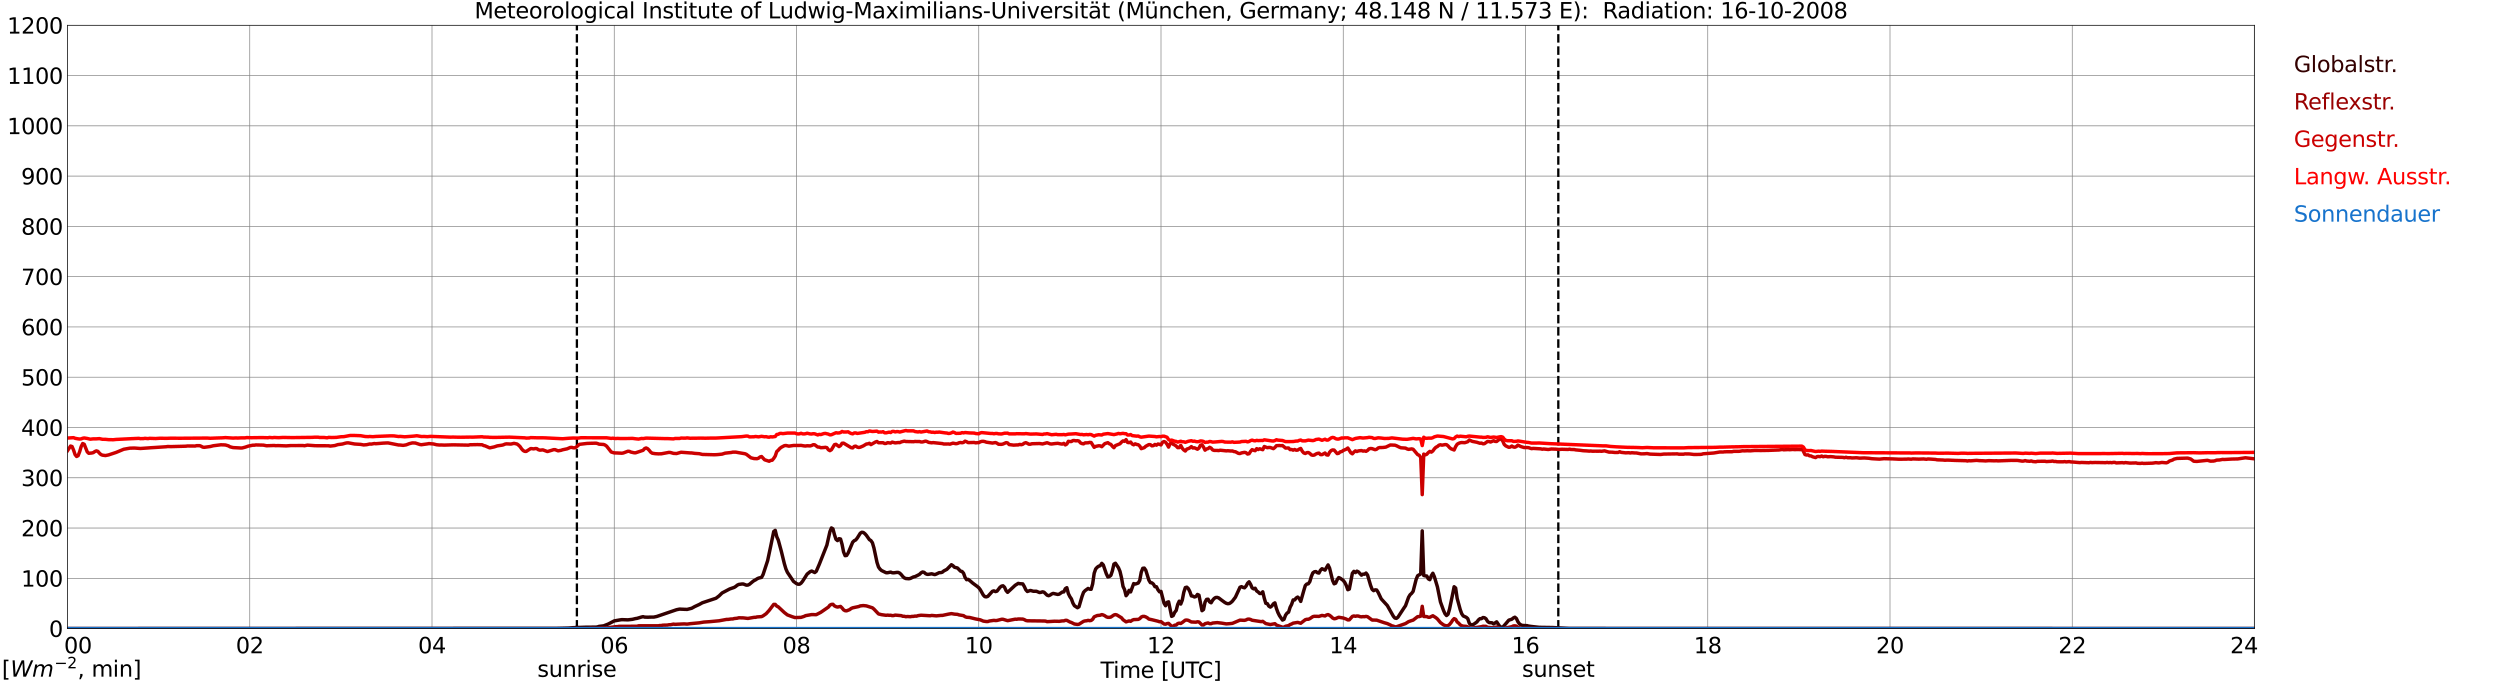 <?xml version="1.0" encoding="utf-8" standalone="no"?>
<!DOCTYPE svg PUBLIC "-//W3C//DTD SVG 1.1//EN"
  "http://www.w3.org/Graphics/SVG/1.1/DTD/svg11.dtd">
<svg xmlns:xlink="http://www.w3.org/1999/xlink" width="1085.4pt" height="296.64pt" viewBox="0 0 1085.4 296.64" xmlns="http://www.w3.org/2000/svg" version="1.1">
 <defs>
  <style type="text/css">*{stroke-linejoin: round; stroke-linecap: butt}</style>
 </defs>
 <g id="figure_1">
  <g id="patch_1">
   <path d="M 0 296.64 
L 1085.4 296.64 
L 1085.4 0 
L 0 0 
z
" style="fill: #ffffff"/>
  </g>
  <g id="axes_1">
   <g id="patch_2">
    <path d="M 29.306 272.909 
L 978.814 272.909 
L 978.814 10.976 
L 29.306 10.976 
z
" style="fill: #ffffff"/>
   </g>
   <g id="patch_3">
    <path d="M 978.814 272.909 
L 978.814 272.909 
L 978.814 10.976 
L 978.814 10.976 
z
" clip-path="url(#pe19cf86260)" style="fill: #d3d3d3; opacity: 0.25; stroke: #d3d3d3; stroke-linejoin: miter"/>
   </g>
   <g id="matplotlib.axis_1">
    <g id="xtick_1">
     <g id="line2d_1">
      <path d="M 29.306 272.909 
L 29.306 10.976 
" clip-path="url(#pe19cf86260)" style="fill: none; stroke: #808080; stroke-width: 0.3; stroke-linecap: square"/>
     </g>
     <g id="line2d_2"/>
     <g id="text_1">
      <!--    00 -->
      <g transform="translate(18.733 283.627) scale(0.095 -0.095)">
       <defs>
        <path id="DejaVuSans-20" transform="scale(0.016)"/>
        <path id="DejaVuSans-30" d="M 2034 4250 
Q 1547 4250 1301 3770 
Q 1056 3291 1056 2328 
Q 1056 1369 1301 889 
Q 1547 409 2034 409 
Q 2525 409 2770 889 
Q 3016 1369 3016 2328 
Q 3016 3291 2770 3770 
Q 2525 4250 2034 4250 
z
M 2034 4750 
Q 2819 4750 3233 4129 
Q 3647 3509 3647 2328 
Q 3647 1150 3233 529 
Q 2819 -91 2034 -91 
Q 1250 -91 836 529 
Q 422 1150 422 2328 
Q 422 3509 836 4129 
Q 1250 4750 2034 4750 
z
" transform="scale(0.016)"/>
       </defs>
       <use xlink:href="#DejaVuSans-20"/>
       <use xlink:href="#DejaVuSans-20" transform="translate(31.787 0)"/>
       <use xlink:href="#DejaVuSans-20" transform="translate(63.574 0)"/>
       <use xlink:href="#DejaVuSans-30" transform="translate(95.361 0)"/>
       <use xlink:href="#DejaVuSans-30" transform="translate(158.984 0)"/>
      </g>
     </g>
    </g>
    <g id="xtick_2">
     <g id="line2d_3">
      <path d="M 108.431 272.909 
L 108.431 10.976 
" clip-path="url(#pe19cf86260)" style="fill: none; stroke: #808080; stroke-width: 0.3; stroke-linecap: square"/>
     </g>
     <g id="line2d_4"/>
     <g id="text_2">
      <!-- 02 -->
      <g transform="translate(102.387 283.627) scale(0.095 -0.095)">
       <defs>
        <path id="DejaVuSans-32" d="M 1228 531 
L 3431 531 
L 3431 0 
L 469 0 
L 469 531 
Q 828 903 1448 1529 
Q 2069 2156 2228 2338 
Q 2531 2678 2651 2914 
Q 2772 3150 2772 3378 
Q 2772 3750 2511 3984 
Q 2250 4219 1831 4219 
Q 1534 4219 1204 4116 
Q 875 4013 500 3803 
L 500 4441 
Q 881 4594 1212 4672 
Q 1544 4750 1819 4750 
Q 2544 4750 2975 4387 
Q 3406 4025 3406 3419 
Q 3406 3131 3298 2873 
Q 3191 2616 2906 2266 
Q 2828 2175 2409 1742 
Q 1991 1309 1228 531 
z
" transform="scale(0.016)"/>
       </defs>
       <use xlink:href="#DejaVuSans-30"/>
       <use xlink:href="#DejaVuSans-32" transform="translate(63.623 0)"/>
      </g>
     </g>
    </g>
    <g id="xtick_3">
     <g id="line2d_5">
      <path d="M 187.557 272.909 
L 187.557 10.976 
" clip-path="url(#pe19cf86260)" style="fill: none; stroke: #808080; stroke-width: 0.3; stroke-linecap: square"/>
     </g>
     <g id="line2d_6"/>
     <g id="text_3">
      <!-- 04 -->
      <g transform="translate(181.513 283.627) scale(0.095 -0.095)">
       <defs>
        <path id="DejaVuSans-34" d="M 2419 4116 
L 825 1625 
L 2419 1625 
L 2419 4116 
z
M 2253 4666 
L 3047 4666 
L 3047 1625 
L 3713 1625 
L 3713 1100 
L 3047 1100 
L 3047 0 
L 2419 0 
L 2419 1100 
L 313 1100 
L 313 1709 
L 2253 4666 
z
" transform="scale(0.016)"/>
       </defs>
       <use xlink:href="#DejaVuSans-30"/>
       <use xlink:href="#DejaVuSans-34" transform="translate(63.623 0)"/>
      </g>
     </g>
    </g>
    <g id="xtick_4">
     <g id="line2d_7">
      <path d="M 266.683 272.909 
L 266.683 10.976 
" clip-path="url(#pe19cf86260)" style="fill: none; stroke: #808080; stroke-width: 0.3; stroke-linecap: square"/>
     </g>
     <g id="line2d_8"/>
     <g id="text_4">
      <!-- 06 -->
      <g transform="translate(260.638 283.627) scale(0.095 -0.095)">
       <defs>
        <path id="DejaVuSans-36" d="M 2113 2584 
Q 1688 2584 1439 2293 
Q 1191 2003 1191 1497 
Q 1191 994 1439 701 
Q 1688 409 2113 409 
Q 2538 409 2786 701 
Q 3034 994 3034 1497 
Q 3034 2003 2786 2293 
Q 2538 2584 2113 2584 
z
M 3366 4563 
L 3366 3988 
Q 3128 4100 2886 4159 
Q 2644 4219 2406 4219 
Q 1781 4219 1451 3797 
Q 1122 3375 1075 2522 
Q 1259 2794 1537 2939 
Q 1816 3084 2150 3084 
Q 2853 3084 3261 2657 
Q 3669 2231 3669 1497 
Q 3669 778 3244 343 
Q 2819 -91 2113 -91 
Q 1303 -91 875 529 
Q 447 1150 447 2328 
Q 447 3434 972 4092 
Q 1497 4750 2381 4750 
Q 2619 4750 2861 4703 
Q 3103 4656 3366 4563 
z
" transform="scale(0.016)"/>
       </defs>
       <use xlink:href="#DejaVuSans-30"/>
       <use xlink:href="#DejaVuSans-36" transform="translate(63.623 0)"/>
      </g>
     </g>
    </g>
    <g id="xtick_5">
     <g id="line2d_9">
      <path d="M 345.808 272.909 
L 345.808 10.976 
" clip-path="url(#pe19cf86260)" style="fill: none; stroke: #808080; stroke-width: 0.3; stroke-linecap: square"/>
     </g>
     <g id="line2d_10"/>
     <g id="text_5">
      <!-- 08 -->
      <g transform="translate(339.764 283.627) scale(0.095 -0.095)">
       <defs>
        <path id="DejaVuSans-38" d="M 2034 2216 
Q 1584 2216 1326 1975 
Q 1069 1734 1069 1313 
Q 1069 891 1326 650 
Q 1584 409 2034 409 
Q 2484 409 2743 651 
Q 3003 894 3003 1313 
Q 3003 1734 2745 1975 
Q 2488 2216 2034 2216 
z
M 1403 2484 
Q 997 2584 770 2862 
Q 544 3141 544 3541 
Q 544 4100 942 4425 
Q 1341 4750 2034 4750 
Q 2731 4750 3128 4425 
Q 3525 4100 3525 3541 
Q 3525 3141 3298 2862 
Q 3072 2584 2669 2484 
Q 3125 2378 3379 2068 
Q 3634 1759 3634 1313 
Q 3634 634 3220 271 
Q 2806 -91 2034 -91 
Q 1263 -91 848 271 
Q 434 634 434 1313 
Q 434 1759 690 2068 
Q 947 2378 1403 2484 
z
M 1172 3481 
Q 1172 3119 1398 2916 
Q 1625 2713 2034 2713 
Q 2441 2713 2670 2916 
Q 2900 3119 2900 3481 
Q 2900 3844 2670 4047 
Q 2441 4250 2034 4250 
Q 1625 4250 1398 4047 
Q 1172 3844 1172 3481 
z
" transform="scale(0.016)"/>
       </defs>
       <use xlink:href="#DejaVuSans-30"/>
       <use xlink:href="#DejaVuSans-38" transform="translate(63.623 0)"/>
      </g>
     </g>
    </g>
    <g id="xtick_6">
     <g id="line2d_11">
      <path d="M 424.934 272.909 
L 424.934 10.976 
" clip-path="url(#pe19cf86260)" style="fill: none; stroke: #808080; stroke-width: 0.3; stroke-linecap: square"/>
     </g>
     <g id="line2d_12"/>
     <g id="text_6">
      <!-- 10 -->
      <g transform="translate(418.89 283.627) scale(0.095 -0.095)">
       <defs>
        <path id="DejaVuSans-31" d="M 794 531 
L 1825 531 
L 1825 4091 
L 703 3866 
L 703 4441 
L 1819 4666 
L 2450 4666 
L 2450 531 
L 3481 531 
L 3481 0 
L 794 0 
L 794 531 
z
" transform="scale(0.016)"/>
       </defs>
       <use xlink:href="#DejaVuSans-31"/>
       <use xlink:href="#DejaVuSans-30" transform="translate(63.623 0)"/>
      </g>
     </g>
    </g>
    <g id="xtick_7">
     <g id="line2d_13">
      <path d="M 504.06 272.909 
L 504.06 10.976 
" clip-path="url(#pe19cf86260)" style="fill: none; stroke: #808080; stroke-width: 0.3; stroke-linecap: square"/>
     </g>
     <g id="line2d_14"/>
     <g id="text_7">
      <!-- 12 -->
      <g transform="translate(498.015 283.627) scale(0.095 -0.095)">
       <use xlink:href="#DejaVuSans-31"/>
       <use xlink:href="#DejaVuSans-32" transform="translate(63.623 0)"/>
      </g>
     </g>
    </g>
    <g id="xtick_8">
     <g id="line2d_15">
      <path d="M 583.185 272.909 
L 583.185 10.976 
" clip-path="url(#pe19cf86260)" style="fill: none; stroke: #808080; stroke-width: 0.3; stroke-linecap: square"/>
     </g>
     <g id="line2d_16"/>
     <g id="text_8">
      <!-- 14 -->
      <g transform="translate(577.141 283.627) scale(0.095 -0.095)">
       <use xlink:href="#DejaVuSans-31"/>
       <use xlink:href="#DejaVuSans-34" transform="translate(63.623 0)"/>
      </g>
     </g>
    </g>
    <g id="xtick_9">
     <g id="line2d_17">
      <path d="M 662.311 272.909 
L 662.311 10.976 
" clip-path="url(#pe19cf86260)" style="fill: none; stroke: #808080; stroke-width: 0.3; stroke-linecap: square"/>
     </g>
     <g id="line2d_18"/>
     <g id="text_9">
      <!-- 16 -->
      <g transform="translate(656.267 283.627) scale(0.095 -0.095)">
       <use xlink:href="#DejaVuSans-31"/>
       <use xlink:href="#DejaVuSans-36" transform="translate(63.623 0)"/>
      </g>
     </g>
    </g>
    <g id="xtick_10">
     <g id="line2d_19">
      <path d="M 741.437 272.909 
L 741.437 10.976 
" clip-path="url(#pe19cf86260)" style="fill: none; stroke: #808080; stroke-width: 0.3; stroke-linecap: square"/>
     </g>
     <g id="line2d_20"/>
     <g id="text_10">
      <!-- 18 -->
      <g transform="translate(735.392 283.627) scale(0.095 -0.095)">
       <use xlink:href="#DejaVuSans-31"/>
       <use xlink:href="#DejaVuSans-38" transform="translate(63.623 0)"/>
      </g>
     </g>
    </g>
    <g id="xtick_11">
     <g id="line2d_21">
      <path d="M 820.562 272.909 
L 820.562 10.976 
" clip-path="url(#pe19cf86260)" style="fill: none; stroke: #808080; stroke-width: 0.3; stroke-linecap: square"/>
     </g>
     <g id="line2d_22"/>
     <g id="text_11">
      <!-- 20 -->
      <g transform="translate(814.518 283.627) scale(0.095 -0.095)">
       <use xlink:href="#DejaVuSans-32"/>
       <use xlink:href="#DejaVuSans-30" transform="translate(63.623 0)"/>
      </g>
     </g>
    </g>
    <g id="xtick_12">
     <g id="line2d_23">
      <path d="M 899.688 272.909 
L 899.688 10.976 
" clip-path="url(#pe19cf86260)" style="fill: none; stroke: #808080; stroke-width: 0.3; stroke-linecap: square"/>
     </g>
     <g id="line2d_24"/>
     <g id="text_12">
      <!-- 22 -->
      <g transform="translate(893.644 283.627) scale(0.095 -0.095)">
       <use xlink:href="#DejaVuSans-32"/>
       <use xlink:href="#DejaVuSans-32" transform="translate(63.623 0)"/>
      </g>
     </g>
    </g>
    <g id="xtick_13">
     <g id="line2d_25">
      <path d="M 978.814 272.909 
L 978.814 10.976 
" clip-path="url(#pe19cf86260)" style="fill: none; stroke: #808080; stroke-width: 0.3; stroke-linecap: square"/>
     </g>
     <g id="line2d_26"/>
     <g id="text_13">
      <!-- 24    -->
      <g transform="translate(968.241 283.627) scale(0.095 -0.095)">
       <use xlink:href="#DejaVuSans-32"/>
       <use xlink:href="#DejaVuSans-34" transform="translate(63.623 0)"/>
       <use xlink:href="#DejaVuSans-20" transform="translate(127.246 0)"/>
       <use xlink:href="#DejaVuSans-20" transform="translate(159.033 0)"/>
       <use xlink:href="#DejaVuSans-20" transform="translate(190.82 0)"/>
      </g>
     </g>
    </g>
    <g id="text_14">
     <!-- Time [UTC] -->
     <g transform="translate(477.806 294.322) scale(0.095 -0.095)">
      <defs>
       <path id="DejaVuSans-54" d="M -19 4666 
L 3928 4666 
L 3928 4134 
L 2272 4134 
L 2272 0 
L 1638 0 
L 1638 4134 
L -19 4134 
L -19 4666 
z
" transform="scale(0.016)"/>
       <path id="DejaVuSans-69" d="M 603 3500 
L 1178 3500 
L 1178 0 
L 603 0 
L 603 3500 
z
M 603 4863 
L 1178 4863 
L 1178 4134 
L 603 4134 
L 603 4863 
z
" transform="scale(0.016)"/>
       <path id="DejaVuSans-6d" d="M 3328 2828 
Q 3544 3216 3844 3400 
Q 4144 3584 4550 3584 
Q 5097 3584 5394 3201 
Q 5691 2819 5691 2113 
L 5691 0 
L 5113 0 
L 5113 2094 
Q 5113 2597 4934 2840 
Q 4756 3084 4391 3084 
Q 3944 3084 3684 2787 
Q 3425 2491 3425 1978 
L 3425 0 
L 2847 0 
L 2847 2094 
Q 2847 2600 2669 2842 
Q 2491 3084 2119 3084 
Q 1678 3084 1418 2786 
Q 1159 2488 1159 1978 
L 1159 0 
L 581 0 
L 581 3500 
L 1159 3500 
L 1159 2956 
Q 1356 3278 1631 3431 
Q 1906 3584 2284 3584 
Q 2666 3584 2933 3390 
Q 3200 3197 3328 2828 
z
" transform="scale(0.016)"/>
       <path id="DejaVuSans-65" d="M 3597 1894 
L 3597 1613 
L 953 1613 
Q 991 1019 1311 708 
Q 1631 397 2203 397 
Q 2534 397 2845 478 
Q 3156 559 3463 722 
L 3463 178 
Q 3153 47 2828 -22 
Q 2503 -91 2169 -91 
Q 1331 -91 842 396 
Q 353 884 353 1716 
Q 353 2575 817 3079 
Q 1281 3584 2069 3584 
Q 2775 3584 3186 3129 
Q 3597 2675 3597 1894 
z
M 3022 2063 
Q 3016 2534 2758 2815 
Q 2500 3097 2075 3097 
Q 1594 3097 1305 2825 
Q 1016 2553 972 2059 
L 3022 2063 
z
" transform="scale(0.016)"/>
       <path id="DejaVuSans-5b" d="M 550 4863 
L 1875 4863 
L 1875 4416 
L 1125 4416 
L 1125 -397 
L 1875 -397 
L 1875 -844 
L 550 -844 
L 550 4863 
z
" transform="scale(0.016)"/>
       <path id="DejaVuSans-55" d="M 556 4666 
L 1191 4666 
L 1191 1831 
Q 1191 1081 1462 751 
Q 1734 422 2344 422 
Q 2950 422 3222 751 
Q 3494 1081 3494 1831 
L 3494 4666 
L 4128 4666 
L 4128 1753 
Q 4128 841 3676 375 
Q 3225 -91 2344 -91 
Q 1459 -91 1007 375 
Q 556 841 556 1753 
L 556 4666 
z
" transform="scale(0.016)"/>
       <path id="DejaVuSans-43" d="M 4122 4306 
L 4122 3641 
Q 3803 3938 3442 4084 
Q 3081 4231 2675 4231 
Q 1875 4231 1450 3742 
Q 1025 3253 1025 2328 
Q 1025 1406 1450 917 
Q 1875 428 2675 428 
Q 3081 428 3442 575 
Q 3803 722 4122 1019 
L 4122 359 
Q 3791 134 3420 21 
Q 3050 -91 2638 -91 
Q 1578 -91 968 557 
Q 359 1206 359 2328 
Q 359 3453 968 4101 
Q 1578 4750 2638 4750 
Q 3056 4750 3426 4639 
Q 3797 4528 4122 4306 
z
" transform="scale(0.016)"/>
       <path id="DejaVuSans-5d" d="M 1947 4863 
L 1947 -844 
L 622 -844 
L 622 -397 
L 1369 -397 
L 1369 4416 
L 622 4416 
L 622 4863 
L 1947 4863 
z
" transform="scale(0.016)"/>
      </defs>
      <use xlink:href="#DejaVuSans-54"/>
      <use xlink:href="#DejaVuSans-69" transform="translate(57.959 0)"/>
      <use xlink:href="#DejaVuSans-6d" transform="translate(85.742 0)"/>
      <use xlink:href="#DejaVuSans-65" transform="translate(183.154 0)"/>
      <use xlink:href="#DejaVuSans-20" transform="translate(244.678 0)"/>
      <use xlink:href="#DejaVuSans-5b" transform="translate(276.465 0)"/>
      <use xlink:href="#DejaVuSans-55" transform="translate(315.479 0)"/>
      <use xlink:href="#DejaVuSans-54" transform="translate(388.672 0)"/>
      <use xlink:href="#DejaVuSans-43" transform="translate(443.881 0)"/>
      <use xlink:href="#DejaVuSans-5d" transform="translate(513.705 0)"/>
     </g>
    </g>
   </g>
   <g id="matplotlib.axis_2">
    <g id="ytick_1">
     <g id="line2d_27">
      <path d="M 29.306 272.909 
L 978.814 272.909 
" clip-path="url(#pe19cf86260)" style="fill: none; stroke: #808080; stroke-width: 0.3; stroke-linecap: square"/>
     </g>
     <g id="line2d_28"/>
     <g id="text_15">
      <!-- 0 -->
      <g transform="translate(21.261 276.518) scale(0.095 -0.095)">
       <use xlink:href="#DejaVuSans-30"/>
      </g>
     </g>
    </g>
    <g id="ytick_2">
     <g id="line2d_29">
      <path d="M 29.306 251.081 
L 978.814 251.081 
" clip-path="url(#pe19cf86260)" style="fill: none; stroke: #808080; stroke-width: 0.3; stroke-linecap: square"/>
     </g>
     <g id="line2d_30"/>
     <g id="text_16">
      <!-- 100 -->
      <g transform="translate(9.173 254.69) scale(0.095 -0.095)">
       <use xlink:href="#DejaVuSans-31"/>
       <use xlink:href="#DejaVuSans-30" transform="translate(63.623 0)"/>
       <use xlink:href="#DejaVuSans-30" transform="translate(127.246 0)"/>
      </g>
     </g>
    </g>
    <g id="ytick_3">
     <g id="line2d_31">
      <path d="M 29.306 229.253 
L 978.814 229.253 
" clip-path="url(#pe19cf86260)" style="fill: none; stroke: #808080; stroke-width: 0.3; stroke-linecap: square"/>
     </g>
     <g id="line2d_32"/>
     <g id="text_17">
      <!-- 200 -->
      <g transform="translate(9.173 232.863) scale(0.095 -0.095)">
       <use xlink:href="#DejaVuSans-32"/>
       <use xlink:href="#DejaVuSans-30" transform="translate(63.623 0)"/>
       <use xlink:href="#DejaVuSans-30" transform="translate(127.246 0)"/>
      </g>
     </g>
    </g>
    <g id="ytick_4">
     <g id="line2d_33">
      <path d="M 29.306 207.426 
L 978.814 207.426 
" clip-path="url(#pe19cf86260)" style="fill: none; stroke: #808080; stroke-width: 0.3; stroke-linecap: square"/>
     </g>
     <g id="line2d_34"/>
     <g id="text_18">
      <!-- 300 -->
      <g transform="translate(9.173 211.035) scale(0.095 -0.095)">
       <defs>
        <path id="DejaVuSans-33" d="M 2597 2516 
Q 3050 2419 3304 2112 
Q 3559 1806 3559 1356 
Q 3559 666 3084 287 
Q 2609 -91 1734 -91 
Q 1441 -91 1130 -33 
Q 819 25 488 141 
L 488 750 
Q 750 597 1062 519 
Q 1375 441 1716 441 
Q 2309 441 2620 675 
Q 2931 909 2931 1356 
Q 2931 1769 2642 2001 
Q 2353 2234 1838 2234 
L 1294 2234 
L 1294 2753 
L 1863 2753 
Q 2328 2753 2575 2939 
Q 2822 3125 2822 3475 
Q 2822 3834 2567 4026 
Q 2313 4219 1838 4219 
Q 1578 4219 1281 4162 
Q 984 4106 628 3988 
L 628 4550 
Q 988 4650 1302 4700 
Q 1616 4750 1894 4750 
Q 2613 4750 3031 4423 
Q 3450 4097 3450 3541 
Q 3450 3153 3228 2886 
Q 3006 2619 2597 2516 
z
" transform="scale(0.016)"/>
       </defs>
       <use xlink:href="#DejaVuSans-33"/>
       <use xlink:href="#DejaVuSans-30" transform="translate(63.623 0)"/>
       <use xlink:href="#DejaVuSans-30" transform="translate(127.246 0)"/>
      </g>
     </g>
    </g>
    <g id="ytick_5">
     <g id="line2d_35">
      <path d="M 29.306 185.598 
L 978.814 185.598 
" clip-path="url(#pe19cf86260)" style="fill: none; stroke: #808080; stroke-width: 0.3; stroke-linecap: square"/>
     </g>
     <g id="line2d_36"/>
     <g id="text_19">
      <!-- 400 -->
      <g transform="translate(9.173 189.207) scale(0.095 -0.095)">
       <use xlink:href="#DejaVuSans-34"/>
       <use xlink:href="#DejaVuSans-30" transform="translate(63.623 0)"/>
       <use xlink:href="#DejaVuSans-30" transform="translate(127.246 0)"/>
      </g>
     </g>
    </g>
    <g id="ytick_6">
     <g id="line2d_37">
      <path d="M 29.306 163.77 
L 978.814 163.77 
" clip-path="url(#pe19cf86260)" style="fill: none; stroke: #808080; stroke-width: 0.3; stroke-linecap: square"/>
     </g>
     <g id="line2d_38"/>
     <g id="text_20">
      <!-- 500 -->
      <g transform="translate(9.173 167.379) scale(0.095 -0.095)">
       <defs>
        <path id="DejaVuSans-35" d="M 691 4666 
L 3169 4666 
L 3169 4134 
L 1269 4134 
L 1269 2991 
Q 1406 3038 1543 3061 
Q 1681 3084 1819 3084 
Q 2600 3084 3056 2656 
Q 3513 2228 3513 1497 
Q 3513 744 3044 326 
Q 2575 -91 1722 -91 
Q 1428 -91 1123 -41 
Q 819 9 494 109 
L 494 744 
Q 775 591 1075 516 
Q 1375 441 1709 441 
Q 2250 441 2565 725 
Q 2881 1009 2881 1497 
Q 2881 1984 2565 2268 
Q 2250 2553 1709 2553 
Q 1456 2553 1204 2497 
Q 953 2441 691 2322 
L 691 4666 
z
" transform="scale(0.016)"/>
       </defs>
       <use xlink:href="#DejaVuSans-35"/>
       <use xlink:href="#DejaVuSans-30" transform="translate(63.623 0)"/>
       <use xlink:href="#DejaVuSans-30" transform="translate(127.246 0)"/>
      </g>
     </g>
    </g>
    <g id="ytick_7">
     <g id="line2d_39">
      <path d="M 29.306 141.942 
L 978.814 141.942 
" clip-path="url(#pe19cf86260)" style="fill: none; stroke: #808080; stroke-width: 0.3; stroke-linecap: square"/>
     </g>
     <g id="line2d_40"/>
     <g id="text_21">
      <!-- 600 -->
      <g transform="translate(9.173 145.551) scale(0.095 -0.095)">
       <use xlink:href="#DejaVuSans-36"/>
       <use xlink:href="#DejaVuSans-30" transform="translate(63.623 0)"/>
       <use xlink:href="#DejaVuSans-30" transform="translate(127.246 0)"/>
      </g>
     </g>
    </g>
    <g id="ytick_8">
     <g id="line2d_41">
      <path d="M 29.306 120.114 
L 978.814 120.114 
" clip-path="url(#pe19cf86260)" style="fill: none; stroke: #808080; stroke-width: 0.3; stroke-linecap: square"/>
     </g>
     <g id="line2d_42"/>
     <g id="text_22">
      <!-- 700 -->
      <g transform="translate(9.173 123.724) scale(0.095 -0.095)">
       <defs>
        <path id="DejaVuSans-37" d="M 525 4666 
L 3525 4666 
L 3525 4397 
L 1831 0 
L 1172 0 
L 2766 4134 
L 525 4134 
L 525 4666 
z
" transform="scale(0.016)"/>
       </defs>
       <use xlink:href="#DejaVuSans-37"/>
       <use xlink:href="#DejaVuSans-30" transform="translate(63.623 0)"/>
       <use xlink:href="#DejaVuSans-30" transform="translate(127.246 0)"/>
      </g>
     </g>
    </g>
    <g id="ytick_9">
     <g id="line2d_43">
      <path d="M 29.306 98.287 
L 978.814 98.287 
" clip-path="url(#pe19cf86260)" style="fill: none; stroke: #808080; stroke-width: 0.3; stroke-linecap: square"/>
     </g>
     <g id="line2d_44"/>
     <g id="text_23">
      <!-- 800 -->
      <g transform="translate(9.173 101.896) scale(0.095 -0.095)">
       <use xlink:href="#DejaVuSans-38"/>
       <use xlink:href="#DejaVuSans-30" transform="translate(63.623 0)"/>
       <use xlink:href="#DejaVuSans-30" transform="translate(127.246 0)"/>
      </g>
     </g>
    </g>
    <g id="ytick_10">
     <g id="line2d_45">
      <path d="M 29.306 76.459 
L 978.814 76.459 
" clip-path="url(#pe19cf86260)" style="fill: none; stroke: #808080; stroke-width: 0.3; stroke-linecap: square"/>
     </g>
     <g id="line2d_46"/>
     <g id="text_24">
      <!-- 900 -->
      <g transform="translate(9.173 80.068) scale(0.095 -0.095)">
       <defs>
        <path id="DejaVuSans-39" d="M 703 97 
L 703 672 
Q 941 559 1184 500 
Q 1428 441 1663 441 
Q 2288 441 2617 861 
Q 2947 1281 2994 2138 
Q 2813 1869 2534 1725 
Q 2256 1581 1919 1581 
Q 1219 1581 811 2004 
Q 403 2428 403 3163 
Q 403 3881 828 4315 
Q 1253 4750 1959 4750 
Q 2769 4750 3195 4129 
Q 3622 3509 3622 2328 
Q 3622 1225 3098 567 
Q 2575 -91 1691 -91 
Q 1453 -91 1209 -44 
Q 966 3 703 97 
z
M 1959 2075 
Q 2384 2075 2632 2365 
Q 2881 2656 2881 3163 
Q 2881 3666 2632 3958 
Q 2384 4250 1959 4250 
Q 1534 4250 1286 3958 
Q 1038 3666 1038 3163 
Q 1038 2656 1286 2365 
Q 1534 2075 1959 2075 
z
" transform="scale(0.016)"/>
       </defs>
       <use xlink:href="#DejaVuSans-39"/>
       <use xlink:href="#DejaVuSans-30" transform="translate(63.623 0)"/>
       <use xlink:href="#DejaVuSans-30" transform="translate(127.246 0)"/>
      </g>
     </g>
    </g>
    <g id="ytick_11">
     <g id="line2d_47">
      <path d="M 29.306 54.631 
L 978.814 54.631 
" clip-path="url(#pe19cf86260)" style="fill: none; stroke: #808080; stroke-width: 0.3; stroke-linecap: square"/>
     </g>
     <g id="line2d_48"/>
     <g id="text_25">
      <!-- 1000 -->
      <g transform="translate(3.128 58.24) scale(0.095 -0.095)">
       <use xlink:href="#DejaVuSans-31"/>
       <use xlink:href="#DejaVuSans-30" transform="translate(63.623 0)"/>
       <use xlink:href="#DejaVuSans-30" transform="translate(127.246 0)"/>
       <use xlink:href="#DejaVuSans-30" transform="translate(190.869 0)"/>
      </g>
     </g>
    </g>
    <g id="ytick_12">
     <g id="line2d_49">
      <path d="M 29.306 32.803 
L 978.814 32.803 
" clip-path="url(#pe19cf86260)" style="fill: none; stroke: #808080; stroke-width: 0.3; stroke-linecap: square"/>
     </g>
     <g id="line2d_50"/>
     <g id="text_26">
      <!-- 1100 -->
      <g transform="translate(3.128 36.413) scale(0.095 -0.095)">
       <use xlink:href="#DejaVuSans-31"/>
       <use xlink:href="#DejaVuSans-31" transform="translate(63.623 0)"/>
       <use xlink:href="#DejaVuSans-30" transform="translate(127.246 0)"/>
       <use xlink:href="#DejaVuSans-30" transform="translate(190.869 0)"/>
      </g>
     </g>
    </g>
    <g id="ytick_13">
     <g id="line2d_51">
      <path d="M 29.306 10.976 
L 978.814 10.976 
" clip-path="url(#pe19cf86260)" style="fill: none; stroke: #808080; stroke-width: 0.3; stroke-linecap: square"/>
     </g>
     <g id="line2d_52"/>
     <g id="text_27">
      <!-- 1200 -->
      <g transform="translate(3.128 14.585) scale(0.095 -0.095)">
       <use xlink:href="#DejaVuSans-31"/>
       <use xlink:href="#DejaVuSans-32" transform="translate(63.623 0)"/>
       <use xlink:href="#DejaVuSans-30" transform="translate(127.246 0)"/>
       <use xlink:href="#DejaVuSans-30" transform="translate(190.869 0)"/>
      </g>
     </g>
    </g>
   </g>
   <g id="line2d_53">
    <path d="M 250.462 272.909 
L 250.462 10.976 
" clip-path="url(#pe19cf86260)" style="fill: none; stroke-dasharray: 3.7,1.6; stroke-dashoffset: 0; stroke: #000000"/>
   </g>
   <g id="line2d_54">
    <path d="M 676.554 272.909 
L 676.554 10.976 
" clip-path="url(#pe19cf86260)" style="fill: none; stroke-dasharray: 3.7,1.6; stroke-dashoffset: 0; stroke: #000000"/>
   </g>
   <g id="line2d_55">
    <path d="M 29.306 272.909 
L 241.626 272.819 
L 243.604 272.773 
L 246.901 272.682 
L 248.88 272.498 
L 249.539 272.498 
L 250.198 272.361 
L 251.517 272.407 
L 254.155 272.315 
L 258.77 272.269 
L 259.43 272.18 
L 260.089 271.951 
L 262.067 271.721 
L 264.045 270.942 
L 266.683 269.571 
L 269.32 269.113 
L 269.98 269.021 
L 272.617 269.113 
L 274.595 268.884 
L 275.914 268.563 
L 276.573 268.471 
L 278.552 267.878 
L 279.211 267.74 
L 279.87 267.923 
L 281.189 267.969 
L 282.508 267.923 
L 283.827 267.923 
L 285.145 267.648 
L 293.717 264.719 
L 295.036 264.446 
L 297.014 264.536 
L 298.333 264.582 
L 300.311 264.079 
L 301.63 263.346 
L 303.608 262.431 
L 304.927 261.7 
L 310.861 259.731 
L 312.18 258.725 
L 313.499 257.444 
L 316.796 255.704 
L 318.774 255.019 
L 319.433 254.606 
L 320.093 254.058 
L 320.752 253.737 
L 322.071 253.554 
L 322.73 253.554 
L 324.049 254.058 
L 324.708 254.013 
L 325.368 253.692 
L 326.686 252.594 
L 327.346 252.089 
L 328.005 251.769 
L 328.665 251.312 
L 329.324 250.992 
L 330.643 250.671 
L 331.302 249.435 
L 333.28 243.395 
L 334.599 237.172 
L 335.918 230.766 
L 336.577 230.262 
L 337.236 233.008 
L 337.896 234.472 
L 339.215 239.322 
L 340.533 244.723 
L 341.193 246.964 
L 341.852 248.475 
L 344.49 252.41 
L 345.808 253.371 
L 346.468 253.646 
L 347.127 253.646 
L 347.787 253.187 
L 348.446 252.365 
L 350.424 249.252 
L 351.743 248.2 
L 352.402 247.925 
L 353.721 248.566 
L 354.38 248.062 
L 355.699 244.998 
L 358.996 236.668 
L 360.315 230.812 
L 360.974 229.21 
L 361.634 229.622 
L 362.293 232.139 
L 362.952 234.151 
L 363.612 234.701 
L 364.271 233.876 
L 364.93 234.014 
L 365.59 236.347 
L 366.249 239.643 
L 366.909 241.245 
L 367.568 241.154 
L 368.227 240.102 
L 370.206 235.387 
L 370.865 234.747 
L 371.524 234.426 
L 372.184 233.604 
L 373.502 231.497 
L 374.162 231.087 
L 374.821 231.176 
L 375.481 231.681 
L 376.14 232.412 
L 377.459 234.289 
L 378.118 234.701 
L 378.777 235.662 
L 379.437 237.949 
L 380.756 244.173 
L 381.415 246.187 
L 382.074 247.102 
L 382.734 247.698 
L 384.053 248.337 
L 384.712 248.658 
L 385.371 248.658 
L 386.69 248.383 
L 387.349 248.658 
L 388.009 248.704 
L 389.328 248.521 
L 389.987 248.521 
L 390.646 248.842 
L 391.306 249.481 
L 391.965 250.306 
L 392.624 250.9 
L 393.284 251.175 
L 394.603 251.267 
L 395.262 251.129 
L 396.581 250.487 
L 397.24 250.352 
L 398.559 249.71 
L 399.218 249.344 
L 399.878 248.704 
L 400.537 248.337 
L 401.196 248.475 
L 401.856 249.071 
L 402.515 249.344 
L 403.175 249.344 
L 404.493 249.114 
L 405.812 249.481 
L 406.471 249.252 
L 407.79 248.612 
L 408.45 248.612 
L 409.109 248.429 
L 409.768 247.879 
L 411.087 247.194 
L 413.065 245.181 
L 413.725 245.591 
L 414.384 246.279 
L 415.703 246.598 
L 417.022 247.971 
L 417.681 248.108 
L 418.34 248.887 
L 419 250.717 
L 419.659 251.677 
L 420.318 251.542 
L 420.978 251.998 
L 422.297 253.142 
L 424.275 254.606 
L 424.934 255.156 
L 425.593 256.025 
L 426.912 258.358 
L 427.572 259.046 
L 428.231 259.138 
L 428.89 258.908 
L 430.869 256.713 
L 431.528 256.529 
L 432.187 256.848 
L 432.847 256.667 
L 434.165 254.973 
L 434.825 254.469 
L 435.484 254.331 
L 436.144 254.973 
L 436.803 256.438 
L 437.462 257.169 
L 440.759 254.104 
L 442.078 253.279 
L 442.737 253.417 
L 444.056 253.508 
L 444.716 254.652 
L 445.375 256.071 
L 446.034 256.802 
L 447.353 256.346 
L 448.672 256.713 
L 449.991 256.713 
L 451.309 257.26 
L 451.969 257.169 
L 452.628 256.94 
L 453.287 257.123 
L 454.606 258.404 
L 455.266 258.633 
L 455.925 258.358 
L 456.584 257.902 
L 457.244 257.627 
L 459.222 258.083 
L 459.881 257.948 
L 461.2 257.031 
L 461.859 256.985 
L 462.519 255.567 
L 463.178 255.156 
L 463.838 257.719 
L 464.497 259.046 
L 465.156 260.006 
L 465.816 261.838 
L 466.475 262.982 
L 467.794 263.85 
L 468.453 263.438 
L 469.772 258.954 
L 470.431 257.169 
L 471.091 256.438 
L 472.409 255.477 
L 473.069 255.796 
L 473.728 255.842 
L 474.388 253.508 
L 475.047 248.887 
L 475.706 247.01 
L 476.366 246.279 
L 477.025 245.821 
L 477.685 245.591 
L 478.344 244.585 
L 479.003 245.27 
L 480.322 249.114 
L 480.981 250.487 
L 481.641 250.306 
L 482.3 249.802 
L 482.96 247.789 
L 483.619 244.906 
L 484.278 244.539 
L 485.597 246.508 
L 486.256 248.062 
L 486.916 250.854 
L 487.575 254.606 
L 488.235 255.979 
L 488.894 258.633 
L 489.553 257.811 
L 490.213 256.3 
L 490.872 256.985 
L 492.191 253.371 
L 492.85 253.6 
L 494.169 253.142 
L 494.828 251.998 
L 495.488 248.429 
L 496.147 246.735 
L 496.807 246.643 
L 497.466 247.606 
L 498.785 251.86 
L 499.444 252.958 
L 500.103 253.05 
L 500.763 253.6 
L 501.422 254.698 
L 502.082 254.744 
L 502.741 256.071 
L 503.4 256.94 
L 504.06 256.758 
L 505.379 261.884 
L 506.038 262.982 
L 506.697 261.517 
L 507.357 261.288 
L 508.675 267.602 
L 509.335 267.282 
L 509.994 265.863 
L 510.654 265.04 
L 511.313 262.431 
L 511.972 261.013 
L 512.632 262.248 
L 513.291 260.556 
L 513.95 257.169 
L 514.61 255.11 
L 515.269 254.927 
L 515.929 255.567 
L 516.588 256.848 
L 517.247 258.725 
L 517.907 258.817 
L 518.566 259.184 
L 519.226 259 
L 519.885 258.083 
L 520.544 258.404 
L 521.863 265.132 
L 522.522 264.627 
L 523.182 261.425 
L 523.841 260.236 
L 524.501 260.144 
L 525.16 261.334 
L 525.819 261.7 
L 526.479 260.602 
L 527.138 259.823 
L 527.797 259.411 
L 528.457 259.367 
L 529.116 259.594 
L 530.435 260.602 
L 531.754 261.563 
L 532.413 261.929 
L 533.073 262.111 
L 533.732 262.019 
L 534.391 261.609 
L 535.051 261.013 
L 536.369 259.275 
L 538.348 254.973 
L 539.007 254.698 
L 539.666 255.019 
L 540.326 255.202 
L 540.985 254.469 
L 541.644 253.233 
L 542.304 252.594 
L 542.963 253.692 
L 543.623 255.248 
L 544.282 255.658 
L 544.941 255.385 
L 545.601 256.575 
L 546.26 257.031 
L 546.919 257.673 
L 547.579 257.673 
L 548.238 256.94 
L 548.898 259.731 
L 549.557 261.929 
L 550.216 262.065 
L 550.876 263.165 
L 551.535 263.575 
L 552.195 263.073 
L 552.854 262.156 
L 553.513 261.746 
L 554.173 264.171 
L 554.832 265.954 
L 555.491 267.282 
L 556.81 269.205 
L 557.47 268.884 
L 558.129 267.098 
L 558.788 266.184 
L 559.448 265.773 
L 560.107 263.667 
L 560.766 262.386 
L 561.426 260.465 
L 562.085 260.465 
L 562.745 259.64 
L 563.404 259.229 
L 564.063 259.823 
L 564.723 261.104 
L 566.042 256.438 
L 566.701 254.24 
L 567.36 253.554 
L 568.02 253.462 
L 568.679 252.502 
L 569.338 250.26 
L 569.998 248.704 
L 570.657 248.246 
L 571.317 248.154 
L 571.976 248.658 
L 572.635 248.796 
L 573.295 247.56 
L 573.954 246.918 
L 575.273 247.514 
L 576.592 245.27 
L 577.251 246.643 
L 578.57 252.044 
L 579.229 253.462 
L 579.889 253.187 
L 580.548 251.677 
L 581.207 250.762 
L 581.867 251.037 
L 583.185 251.998 
L 583.845 252.869 
L 584.504 254.196 
L 585.164 256.025 
L 585.823 255.75 
L 587.142 248.887 
L 587.801 248.062 
L 588.46 248.612 
L 589.12 247.971 
L 589.779 248.291 
L 591.098 249.71 
L 591.757 249.252 
L 592.417 249.298 
L 593.076 248.796 
L 593.736 249.664 
L 595.054 254.15 
L 595.714 255.888 
L 596.373 256.438 
L 597.032 256.071 
L 597.692 256.163 
L 598.351 257.215 
L 599.67 260.006 
L 602.307 262.89 
L 604.945 267.557 
L 605.604 268.336 
L 606.264 268.471 
L 606.923 267.969 
L 609.561 263.942 
L 610.22 262.982 
L 611.539 259.321 
L 612.198 258.221 
L 612.858 257.627 
L 613.517 256.758 
L 614.836 251.542 
L 615.495 249.939 
L 616.814 249.206 
L 617.473 230.491 
L 618.133 249.848 
L 618.792 250.031 
L 619.451 250.077 
L 620.111 251.312 
L 620.77 251.677 
L 621.429 249.939 
L 622.089 248.887 
L 622.748 250.396 
L 624.067 254.79 
L 625.386 261.334 
L 626.705 264.994 
L 627.364 266.459 
L 628.023 267.236 
L 628.683 266.688 
L 629.342 264.4 
L 630.661 258.04 
L 631.32 254.744 
L 631.98 255.294 
L 632.639 259.777 
L 633.958 264.627 
L 634.617 266.459 
L 635.276 267.419 
L 636.595 268.015 
L 637.255 268.609 
L 637.914 270.578 
L 638.573 271.263 
L 639.233 271.263 
L 639.892 270.988 
L 641.211 270.028 
L 641.87 269.159 
L 642.53 268.609 
L 643.189 268.609 
L 643.848 268.107 
L 644.508 268.198 
L 645.167 268.655 
L 645.827 269.753 
L 646.486 270.303 
L 647.805 270.394 
L 648.464 270.898 
L 649.783 269.982 
L 651.102 271.905 
L 651.761 272.269 
L 652.42 272.315 
L 653.739 270.807 
L 655.058 269.25 
L 656.377 268.838 
L 657.036 268.29 
L 657.695 267.969 
L 658.355 268.517 
L 659.014 269.936 
L 659.674 270.853 
L 660.333 271.309 
L 660.992 271.538 
L 662.97 271.63 
L 663.63 271.813 
L 664.949 271.996 
L 668.246 272.361 
L 674.18 272.453 
L 681.433 272.865 
L 682.752 272.865 
L 978.154 272.909 
L 978.154 272.909 
" clip-path="url(#pe19cf86260)" style="fill: none; stroke: #330000; stroke-width: 1.5; stroke-linecap: square"/>
   </g>
   <g id="line2d_56">
    <path d="M 29.306 272.909 
L 255.473 272.909 
L 256.133 272.78 
L 258.111 272.78 
L 258.77 272.909 
L 260.089 272.686 
L 263.386 272.592 
L 267.342 272.082 
L 268.002 272.082 
L 268.661 271.942 
L 276.573 271.896 
L 277.233 271.708 
L 285.805 271.708 
L 286.464 271.569 
L 287.124 271.569 
L 287.783 271.429 
L 289.761 271.383 
L 290.42 271.243 
L 291.08 271.243 
L 292.399 270.964 
L 293.058 271.058 
L 297.014 270.872 
L 298.333 270.964 
L 299.652 270.778 
L 303.608 270.405 
L 305.586 270.08 
L 306.905 269.986 
L 308.224 269.894 
L 312.18 269.521 
L 315.477 268.917 
L 316.136 268.917 
L 317.455 268.731 
L 318.114 268.731 
L 318.774 268.543 
L 320.093 268.406 
L 320.752 268.218 
L 322.73 268.266 
L 324.708 268.497 
L 327.346 268.032 
L 328.005 268.032 
L 328.665 267.847 
L 330.643 267.707 
L 331.302 267.38 
L 332.621 266.45 
L 333.94 265.007 
L 335.918 262.401 
L 336.577 262.401 
L 337.236 263.145 
L 337.896 263.47 
L 340.533 265.937 
L 341.852 266.963 
L 343.83 267.707 
L 345.149 268.126 
L 347.787 268.032 
L 349.105 267.613 
L 349.765 267.288 
L 352.402 266.823 
L 354.38 266.869 
L 356.359 265.845 
L 359.655 263.564 
L 360.315 262.726 
L 360.974 262.401 
L 361.634 262.355 
L 362.293 263.051 
L 362.952 263.379 
L 363.612 263.564 
L 364.93 263.285 
L 365.59 263.938 
L 366.249 264.774 
L 366.909 265.147 
L 367.568 265.193 
L 368.887 264.682 
L 369.546 264.169 
L 370.206 263.89 
L 372.843 263.331 
L 373.502 263.051 
L 374.821 262.914 
L 376.14 263.051 
L 378.777 263.89 
L 379.437 264.448 
L 381.415 266.544 
L 382.734 266.869 
L 384.712 267.148 
L 385.371 267.055 
L 386.031 267.148 
L 386.69 267.103 
L 387.349 267.288 
L 388.009 267.24 
L 388.668 267.055 
L 391.306 267.288 
L 391.965 267.568 
L 392.624 267.568 
L 393.284 267.753 
L 393.943 267.659 
L 395.262 267.753 
L 395.921 267.613 
L 396.581 267.613 
L 397.24 267.474 
L 397.899 267.52 
L 398.559 267.288 
L 399.878 267.103 
L 403.834 267.334 
L 404.493 267.194 
L 406.471 267.38 
L 408.45 267.194 
L 409.109 267.194 
L 410.428 266.915 
L 411.746 266.636 
L 413.065 266.404 
L 414.384 266.636 
L 415.703 266.729 
L 416.362 266.963 
L 418.34 267.288 
L 419 267.753 
L 419.659 267.987 
L 420.978 268.078 
L 423.615 268.731 
L 425.593 269.102 
L 426.912 269.661 
L 428.231 269.849 
L 428.89 269.849 
L 429.55 269.615 
L 430.869 269.429 
L 431.528 269.336 
L 432.187 269.429 
L 432.847 269.381 
L 434.825 268.871 
L 435.484 268.871 
L 437.462 269.475 
L 440.759 268.823 
L 441.419 268.871 
L 442.078 268.731 
L 444.056 268.777 
L 444.716 269.01 
L 445.375 269.381 
L 446.034 269.521 
L 453.287 269.615 
L 453.947 269.661 
L 454.606 269.894 
L 457.903 269.709 
L 459.881 269.755 
L 461.2 269.569 
L 461.859 269.569 
L 462.519 269.336 
L 463.178 269.336 
L 464.497 270.034 
L 465.156 270.265 
L 466.475 270.918 
L 467.794 271.104 
L 468.453 271.012 
L 469.772 270.174 
L 470.431 269.755 
L 471.091 269.569 
L 471.75 269.521 
L 472.409 269.336 
L 473.069 269.475 
L 473.728 269.381 
L 474.388 268.871 
L 475.047 267.799 
L 476.366 267.24 
L 477.685 267.103 
L 478.344 266.823 
L 479.003 267.009 
L 479.663 267.334 
L 480.322 267.799 
L 480.981 268.032 
L 481.641 268.032 
L 482.3 267.893 
L 483.619 267.009 
L 484.278 266.823 
L 484.938 267.009 
L 486.916 268.218 
L 487.575 269.056 
L 488.894 269.986 
L 490.213 269.569 
L 490.872 269.755 
L 491.532 269.29 
L 492.191 269.01 
L 494.169 268.917 
L 494.828 268.591 
L 495.488 267.893 
L 496.147 267.613 
L 496.807 267.613 
L 497.466 267.847 
L 498.125 268.218 
L 498.785 268.777 
L 500.103 269.056 
L 502.741 269.709 
L 503.4 269.94 
L 504.06 269.894 
L 505.379 270.918 
L 506.038 271.012 
L 506.697 270.733 
L 507.357 270.639 
L 508.675 271.896 
L 509.335 271.848 
L 509.994 271.429 
L 510.654 271.383 
L 511.313 270.733 
L 511.972 270.545 
L 512.632 270.685 
L 513.291 270.265 
L 514.61 269.242 
L 515.269 269.196 
L 515.929 269.336 
L 517.247 270.034 
L 519.226 270.126 
L 519.885 269.94 
L 520.544 270.034 
L 521.863 271.337 
L 522.522 271.337 
L 523.182 270.778 
L 524.501 270.453 
L 525.16 270.778 
L 525.819 270.778 
L 526.479 270.499 
L 528.457 270.313 
L 530.435 270.545 
L 532.413 270.872 
L 533.732 270.778 
L 535.051 270.639 
L 538.348 269.242 
L 540.326 269.336 
L 540.985 269.15 
L 541.644 268.823 
L 542.304 268.777 
L 542.963 268.962 
L 543.623 269.29 
L 547.579 269.894 
L 548.238 269.755 
L 549.557 270.733 
L 551.535 271.152 
L 553.513 270.778 
L 554.173 271.383 
L 556.81 272.315 
L 557.47 272.267 
L 558.129 271.896 
L 559.448 271.617 
L 560.107 271.152 
L 560.766 270.918 
L 561.426 270.545 
L 563.404 270.22 
L 564.723 270.593 
L 566.701 269.056 
L 567.36 268.871 
L 568.02 268.871 
L 568.679 268.591 
L 569.998 267.707 
L 570.657 267.568 
L 572.635 267.613 
L 573.954 267.194 
L 575.273 267.428 
L 575.932 267.009 
L 576.592 266.823 
L 577.251 267.148 
L 577.91 267.659 
L 578.57 268.312 
L 579.229 268.637 
L 579.889 268.543 
L 581.207 267.987 
L 583.185 268.312 
L 584.504 268.777 
L 585.164 269.15 
L 585.823 269.102 
L 587.142 267.613 
L 587.801 267.428 
L 588.46 267.568 
L 589.12 267.428 
L 589.779 267.474 
L 590.439 267.707 
L 591.098 267.799 
L 591.757 267.707 
L 592.417 267.753 
L 593.076 267.613 
L 593.736 267.753 
L 595.714 269.196 
L 597.692 269.242 
L 600.989 270.359 
L 602.307 270.733 
L 603.626 271.337 
L 604.286 271.708 
L 604.945 271.848 
L 605.604 272.127 
L 606.264 272.127 
L 610.22 270.733 
L 611.539 269.894 
L 612.858 269.429 
L 613.517 269.242 
L 615.495 267.707 
L 616.154 267.707 
L 616.814 267.52 
L 617.473 263.239 
L 618.133 267.659 
L 619.451 267.707 
L 620.111 267.987 
L 620.77 267.987 
L 622.089 267.334 
L 623.408 268.172 
L 624.067 268.731 
L 625.386 270.313 
L 626.705 271.289 
L 627.364 271.569 
L 628.023 271.708 
L 628.683 271.617 
L 629.342 271.104 
L 630.001 270.313 
L 630.661 269.29 
L 631.32 268.591 
L 631.98 268.871 
L 632.639 270.034 
L 633.298 270.545 
L 633.958 271.289 
L 634.617 271.662 
L 635.276 271.848 
L 636.595 271.942 
L 637.255 272.175 
L 637.914 272.546 
L 638.573 272.732 
L 640.552 272.501 
L 643.189 272.082 
L 643.848 271.896 
L 645.167 271.942 
L 645.827 272.361 
L 648.464 272.546 
L 649.783 272.221 
L 651.102 272.732 
L 651.761 272.909 
L 652.42 272.909 
L 656.377 272.082 
L 657.036 271.756 
L 657.695 271.708 
L 658.355 271.848 
L 659.014 272.315 
L 659.674 272.592 
L 660.992 272.872 
L 662.311 272.78 
L 666.927 272.872 
L 668.905 272.909 
L 978.154 272.909 
L 978.154 272.909 
" clip-path="url(#pe19cf86260)" style="fill: none; stroke: #990000; stroke-width: 1.5; stroke-linecap: square"/>
   </g>
   <g id="line2d_57">
    <path d="M 29.306 195.678 
L 30.625 193.657 
L 31.284 193.862 
L 31.943 195.42 
L 32.603 197.376 
L 33.262 198.181 
L 33.921 197.823 
L 34.581 196.125 
L 35.24 193.89 
L 35.9 192.576 
L 36.559 192.877 
L 37.878 196.186 
L 38.537 196.804 
L 39.856 196.671 
L 40.515 196.507 
L 41.175 196.042 
L 41.834 195.756 
L 42.493 195.955 
L 43.153 196.73 
L 43.812 197.33 
L 44.472 197.612 
L 45.79 197.784 
L 47.109 197.518 
L 50.406 196.424 
L 53.703 195.054 
L 56.34 194.582 
L 58.319 194.519 
L 60.956 194.713 
L 64.253 194.486 
L 65.572 194.381 
L 67.55 194.263 
L 72.166 193.958 
L 72.825 193.853 
L 74.144 193.903 
L 80.737 193.72 
L 81.397 193.619 
L 84.694 193.654 
L 85.353 193.491 
L 86.672 193.491 
L 87.331 193.74 
L 87.991 194.111 
L 88.65 194.211 
L 91.288 193.86 
L 92.606 193.526 
L 95.903 193.111 
L 97.222 193.155 
L 97.881 193.192 
L 99.2 193.587 
L 99.86 193.988 
L 101.178 194.32 
L 104.475 194.501 
L 105.135 194.488 
L 106.453 194.146 
L 107.772 193.694 
L 109.75 193.283 
L 110.41 193.299 
L 111.069 193.176 
L 114.366 193.255 
L 115.685 193.53 
L 118.982 193.412 
L 119.641 193.484 
L 120.96 193.462 
L 124.257 193.587 
L 126.235 193.445 
L 128.213 193.451 
L 131.51 193.43 
L 132.169 193.528 
L 133.488 193.257 
L 136.785 193.504 
L 142.719 193.539 
L 143.379 193.674 
L 145.357 193.447 
L 146.676 193.034 
L 148.654 192.779 
L 149.972 192.404 
L 150.632 192.279 
L 151.291 192.273 
L 153.929 192.764 
L 156.566 192.934 
L 157.885 193.174 
L 159.204 193.063 
L 160.523 192.762 
L 161.182 192.816 
L 162.501 192.561 
L 163.16 192.644 
L 166.457 192.38 
L 168.435 192.288 
L 173.051 193.203 
L 173.71 193.213 
L 175.029 193.362 
L 176.348 193.139 
L 177.666 192.633 
L 178.985 192.295 
L 180.304 192.334 
L 181.623 192.762 
L 182.282 192.984 
L 182.941 193.08 
L 185.579 192.718 
L 186.238 192.591 
L 188.217 192.759 
L 189.535 193.089 
L 190.854 193.218 
L 191.513 193.183 
L 192.832 193.248 
L 195.47 193.165 
L 196.788 193.128 
L 203.382 193.261 
L 204.042 193.096 
L 207.339 193.034 
L 209.317 193.098 
L 209.976 193.436 
L 210.635 193.589 
L 212.614 194.449 
L 214.592 194.023 
L 215.91 193.58 
L 217.889 193.288 
L 218.548 193.126 
L 219.207 192.831 
L 219.867 192.701 
L 221.186 192.764 
L 221.845 192.79 
L 223.164 192.487 
L 224.482 192.77 
L 225.142 193.268 
L 225.801 193.905 
L 226.461 194.879 
L 227.12 195.595 
L 227.779 195.955 
L 228.439 196.001 
L 230.417 194.737 
L 231.736 194.883 
L 232.395 194.739 
L 233.054 194.774 
L 233.714 195.237 
L 234.373 195.449 
L 235.692 195.318 
L 237.67 196.055 
L 239.648 195.457 
L 240.308 195.235 
L 240.967 195.213 
L 242.286 195.737 
L 243.604 195.505 
L 244.264 195.274 
L 246.242 194.855 
L 247.561 194.281 
L 248.22 194.222 
L 248.88 194.429 
L 249.539 194.436 
L 250.198 194.095 
L 251.517 192.921 
L 254.814 192.524 
L 256.133 192.471 
L 258.77 192.408 
L 259.43 192.563 
L 260.089 192.845 
L 261.408 192.934 
L 262.067 192.962 
L 262.726 193.233 
L 263.386 193.718 
L 265.364 196.243 
L 266.683 196.634 
L 268.002 196.669 
L 269.98 196.767 
L 270.639 196.66 
L 272.617 195.907 
L 273.277 195.97 
L 273.936 196.28 
L 275.255 196.571 
L 275.914 196.601 
L 279.211 195.501 
L 279.87 194.748 
L 280.53 194.488 
L 281.189 194.82 
L 281.849 195.484 
L 282.508 196.311 
L 283.167 196.765 
L 284.486 196.97 
L 285.805 197.046 
L 287.124 197.02 
L 290.42 196.403 
L 291.08 196.457 
L 292.399 196.835 
L 293.717 196.915 
L 295.696 196.346 
L 299.652 196.64 
L 300.311 196.656 
L 301.63 196.839 
L 303.608 196.977 
L 304.927 197.295 
L 310.202 197.437 
L 311.521 197.367 
L 313.499 197.164 
L 314.818 196.741 
L 316.136 196.595 
L 317.455 196.459 
L 318.114 196.302 
L 319.433 196.293 
L 320.752 196.54 
L 323.39 196.987 
L 324.049 197.243 
L 326.027 198.76 
L 327.346 199.089 
L 328.665 199.148 
L 329.324 198.924 
L 329.983 198.398 
L 330.643 198.212 
L 331.961 199.618 
L 333.94 200.262 
L 334.599 199.904 
L 335.258 199.812 
L 335.918 199.024 
L 336.577 197.998 
L 337.236 196.049 
L 337.896 195.453 
L 338.555 194.698 
L 339.215 194.191 
L 340.533 193.499 
L 341.193 193.412 
L 342.512 193.7 
L 344.49 193.412 
L 347.127 193.392 
L 347.787 193.368 
L 349.105 193.598 
L 349.765 193.637 
L 350.424 193.528 
L 351.743 193.6 
L 352.402 193.406 
L 353.062 193.063 
L 353.721 193.115 
L 355.04 194.089 
L 355.699 194.104 
L 356.359 194.373 
L 357.677 194.296 
L 358.337 194.211 
L 358.996 194.355 
L 359.655 195.267 
L 360.315 195.658 
L 360.974 195.248 
L 362.293 193.056 
L 362.952 192.904 
L 364.271 193.888 
L 364.93 193.447 
L 365.59 192.445 
L 366.249 192.388 
L 369.546 194.366 
L 370.206 194.464 
L 370.865 193.807 
L 371.524 193.702 
L 372.184 194.113 
L 372.843 194.281 
L 373.502 194.152 
L 374.821 193.585 
L 376.14 192.775 
L 376.799 192.701 
L 377.459 192.452 
L 378.118 193.032 
L 380.096 191.897 
L 380.756 191.675 
L 381.415 192.225 
L 383.393 192.205 
L 384.053 192.546 
L 384.712 192.513 
L 385.371 192.181 
L 386.69 192.369 
L 387.349 191.954 
L 388.668 192.29 
L 389.987 192.131 
L 390.646 192.185 
L 391.306 191.854 
L 392.624 191.517 
L 393.284 191.688 
L 395.262 191.734 
L 396.581 191.777 
L 397.24 191.664 
L 398.559 191.71 
L 399.218 191.686 
L 399.878 191.889 
L 400.537 191.88 
L 401.856 191.507 
L 402.515 191.714 
L 403.175 192.065 
L 404.493 192.251 
L 405.153 192.161 
L 409.109 192.583 
L 409.768 192.783 
L 411.746 192.746 
L 412.406 192.845 
L 413.725 192.397 
L 415.043 192.646 
L 415.703 192.537 
L 416.362 192.236 
L 417.022 192.116 
L 417.681 192.229 
L 418.34 192.076 
L 419 191.531 
L 419.659 191.788 
L 420.318 192.17 
L 422.956 192.096 
L 423.615 192.277 
L 424.275 192.177 
L 424.934 192.205 
L 425.593 191.821 
L 426.253 191.622 
L 426.912 191.598 
L 427.572 191.725 
L 428.231 191.976 
L 430.869 192.362 
L 432.187 192.137 
L 432.847 192.415 
L 433.506 192.877 
L 434.825 192.921 
L 435.484 192.766 
L 436.803 192.174 
L 437.462 192.303 
L 438.122 193.01 
L 440.1 193.257 
L 441.419 193.172 
L 442.078 193.163 
L 442.737 192.928 
L 443.397 193.091 
L 444.056 192.877 
L 444.716 192.399 
L 445.375 192.194 
L 446.034 192.467 
L 446.694 192.862 
L 447.353 192.86 
L 448.012 192.655 
L 451.309 192.561 
L 452.628 192.749 
L 454.606 192.207 
L 455.925 192.711 
L 456.584 192.764 
L 457.903 192.587 
L 459.222 192.465 
L 460.541 192.729 
L 461.2 192.818 
L 461.859 192.5 
L 462.519 193.163 
L 463.178 192.786 
L 463.838 191.592 
L 464.497 191.705 
L 465.156 191.703 
L 465.816 191.269 
L 466.475 191.271 
L 467.134 191.395 
L 467.794 191.319 
L 468.453 191.502 
L 469.113 192.29 
L 469.772 192.585 
L 470.431 192.701 
L 471.091 192.288 
L 472.409 192.244 
L 473.069 192.072 
L 473.728 192.118 
L 475.047 194.211 
L 475.706 193.812 
L 477.025 193.528 
L 477.685 193.576 
L 478.344 193.932 
L 479.663 192.615 
L 480.981 192.192 
L 481.641 192.681 
L 482.3 192.938 
L 482.96 193.768 
L 483.619 194.364 
L 484.278 193.458 
L 486.256 192.661 
L 486.916 191.943 
L 487.575 191.413 
L 488.235 191.616 
L 488.894 190.867 
L 489.553 192.087 
L 490.213 192.201 
L 490.872 191.917 
L 491.532 192.762 
L 492.191 193.126 
L 492.85 192.701 
L 493.51 192.962 
L 494.169 193.082 
L 494.828 193.648 
L 495.488 194.787 
L 496.807 194.344 
L 497.466 193.742 
L 498.785 193.026 
L 499.444 193.061 
L 500.103 193.569 
L 500.763 193.471 
L 501.422 192.965 
L 502.082 193.281 
L 502.741 192.775 
L 503.4 192.897 
L 504.06 193.163 
L 504.719 192.013 
L 505.379 191.705 
L 506.038 191.982 
L 506.697 192.908 
L 507.357 194.115 
L 508.016 192.672 
L 508.675 192.089 
L 509.335 192.877 
L 509.994 193.192 
L 510.654 193.657 
L 511.313 194.351 
L 511.972 194.342 
L 512.632 193.364 
L 513.291 194.617 
L 513.95 195.355 
L 514.61 195.809 
L 515.269 194.966 
L 515.929 194.774 
L 516.588 194.449 
L 517.247 193.91 
L 517.907 194.512 
L 518.566 194.405 
L 519.885 195.036 
L 520.544 194.543 
L 521.204 193.285 
L 521.863 193.102 
L 522.522 194.108 
L 523.182 195.444 
L 523.841 194.923 
L 524.501 194.772 
L 525.16 194.2 
L 525.819 194.552 
L 526.479 195.331 
L 527.138 195.553 
L 528.457 195.564 
L 529.116 195.632 
L 529.776 195.464 
L 532.413 195.75 
L 533.073 195.689 
L 534.391 195.809 
L 535.051 195.78 
L 535.71 196.051 
L 536.369 196.125 
L 537.688 196.837 
L 538.348 196.913 
L 539.007 196.636 
L 540.326 196.383 
L 540.985 196.551 
L 541.644 197.132 
L 542.304 196.972 
L 542.963 195.957 
L 543.623 195.211 
L 544.282 195.508 
L 544.941 195.673 
L 545.601 194.789 
L 546.26 195.167 
L 546.919 194.837 
L 548.238 195.241 
L 548.898 193.86 
L 550.216 194.381 
L 550.876 194.263 
L 551.535 194.292 
L 552.854 194.785 
L 553.513 194.274 
L 554.173 193.502 
L 555.491 193.425 
L 556.151 193.504 
L 556.81 193.423 
L 558.129 194.525 
L 559.448 194.503 
L 560.107 195.215 
L 560.766 195.15 
L 561.426 195.442 
L 562.085 195.143 
L 562.745 195.47 
L 563.404 195.412 
L 564.063 194.988 
L 564.723 194.702 
L 565.382 195.898 
L 566.042 196.64 
L 566.701 196.883 
L 567.36 196.527 
L 568.02 196.461 
L 568.679 196.846 
L 569.338 197.507 
L 569.998 197.664 
L 570.657 197.557 
L 571.317 197.114 
L 571.976 196.846 
L 572.635 196.732 
L 573.295 197.363 
L 573.954 197.396 
L 575.273 196.678 
L 575.932 197.487 
L 576.592 197.577 
L 577.251 196.359 
L 577.91 195.632 
L 578.57 195.331 
L 579.229 195.414 
L 580.548 196.939 
L 581.207 196.802 
L 581.867 196.167 
L 582.526 196.062 
L 583.185 195.575 
L 584.504 195.01 
L 585.164 194.514 
L 586.482 196.575 
L 587.142 197.022 
L 587.801 196.298 
L 588.46 195.754 
L 589.12 196.031 
L 589.779 195.767 
L 591.098 195.61 
L 591.757 195.85 
L 592.417 195.754 
L 593.076 195.942 
L 593.736 195.558 
L 594.395 194.877 
L 595.054 194.72 
L 595.714 194.779 
L 597.032 195.254 
L 597.692 195.034 
L 598.351 194.488 
L 599.011 194.303 
L 600.329 194.285 
L 601.648 194.128 
L 602.967 193.51 
L 603.626 193.192 
L 605.604 193.279 
L 606.264 193.508 
L 607.582 194.165 
L 608.242 194.416 
L 610.22 194.552 
L 610.879 194.901 
L 611.539 195.102 
L 612.858 194.894 
L 613.517 195.038 
L 615.495 197.378 
L 616.154 197.666 
L 616.814 198.559 
L 617.473 214.742 
L 618.133 197.158 
L 618.792 197.487 
L 619.451 197.228 
L 620.111 196.49 
L 620.77 195.981 
L 621.429 196.296 
L 622.089 195.785 
L 622.748 194.859 
L 623.408 194.196 
L 624.067 193.855 
L 624.726 193.292 
L 625.386 193.091 
L 626.045 193.272 
L 627.364 193.032 
L 628.023 193.048 
L 628.683 193.576 
L 629.342 194.335 
L 630.001 194.846 
L 631.32 195.368 
L 631.98 193.91 
L 632.639 192.875 
L 633.298 192.478 
L 633.958 192.227 
L 634.617 192.129 
L 635.936 192.201 
L 637.255 191.775 
L 637.914 191.022 
L 639.233 191.638 
L 641.211 192.019 
L 642.53 192.447 
L 643.189 192.349 
L 643.848 192.694 
L 644.508 192.611 
L 645.827 191.657 
L 646.486 191.703 
L 647.145 191.908 
L 648.464 191.338 
L 649.123 191.644 
L 649.783 191.67 
L 651.102 190.623 
L 651.761 190.688 
L 652.42 191.437 
L 653.08 192.958 
L 653.739 193.582 
L 655.058 194.207 
L 655.717 194.087 
L 656.377 193.646 
L 657.036 194.069 
L 657.695 194.172 
L 658.355 193.866 
L 659.014 193.244 
L 660.333 193.892 
L 661.652 194.29 
L 662.97 194.294 
L 663.63 194.357 
L 664.949 194.792 
L 665.608 194.678 
L 668.905 194.866 
L 669.564 195.03 
L 670.224 194.94 
L 672.202 195.154 
L 673.521 194.936 
L 675.499 195.006 
L 676.817 195.134 
L 678.136 195.054 
L 680.774 195.134 
L 681.433 195.008 
L 682.092 195.154 
L 683.411 195.163 
L 684.071 195.32 
L 686.049 195.501 
L 687.368 195.689 
L 688.686 195.754 
L 690.005 195.863 
L 690.664 195.809 
L 691.324 195.896 
L 692.643 195.876 
L 693.961 195.905 
L 694.621 195.863 
L 695.28 195.94 
L 696.599 195.737 
L 698.577 196.298 
L 699.896 196.317 
L 701.215 196.461 
L 702.533 196.437 
L 703.193 196.11 
L 703.852 196.394 
L 705.83 196.608 
L 707.149 196.54 
L 707.808 196.669 
L 708.468 196.56 
L 709.786 196.662 
L 710.446 196.658 
L 712.424 197.04 
L 713.743 197.031 
L 715.062 196.913 
L 716.38 197.158 
L 720.996 197.317 
L 722.315 197.147 
L 728.249 197.053 
L 728.909 197.199 
L 730.887 197.206 
L 731.546 197.062 
L 733.524 197.094 
L 735.502 197.324 
L 738.14 197.282 
L 738.799 197.219 
L 739.459 197.016 
L 742.756 196.774 
L 744.074 196.671 
L 746.712 196.232 
L 748.031 196.258 
L 748.69 196.158 
L 750.009 196.123 
L 751.987 196.121 
L 752.646 195.957 
L 754.624 195.951 
L 755.284 195.929 
L 756.602 195.697 
L 757.262 195.759 
L 758.581 195.691 
L 759.899 195.739 
L 761.878 195.564 
L 763.196 195.584 
L 764.515 195.597 
L 767.812 195.542 
L 769.131 195.486 
L 772.428 195.357 
L 773.746 195.128 
L 774.406 195.289 
L 776.384 195.185 
L 777.043 195.252 
L 778.362 195.13 
L 779.021 195.204 
L 781 195.158 
L 781.659 195.235 
L 782.318 194.89 
L 782.978 195.979 
L 783.637 197.341 
L 784.296 197.559 
L 784.956 197.47 
L 785.615 197.904 
L 786.275 197.95 
L 786.934 198.299 
L 788.253 198.664 
L 788.912 198.227 
L 789.572 198.181 
L 790.231 198.288 
L 790.89 197.981 
L 791.55 198.312 
L 792.209 198.142 
L 792.868 198.16 
L 793.528 198.319 
L 794.847 198.238 
L 796.165 198.358 
L 796.825 198.498 
L 800.122 198.579 
L 800.781 198.738 
L 801.44 198.513 
L 802.1 198.723 
L 803.419 198.729 
L 804.078 198.828 
L 806.056 198.74 
L 807.375 198.906 
L 809.353 198.823 
L 811.331 198.959 
L 812.65 199.148 
L 815.287 199.301 
L 815.947 199.336 
L 817.925 199.142 
L 821.881 199.238 
L 824.519 199.373 
L 827.816 199.332 
L 828.475 199.271 
L 829.794 199.369 
L 830.453 199.238 
L 833.091 199.338 
L 835.069 199.255 
L 836.388 199.399 
L 837.047 199.26 
L 838.366 199.336 
L 840.344 199.476 
L 841.003 199.631 
L 843.641 199.727 
L 844.3 199.816 
L 845.619 199.755 
L 848.916 199.899 
L 853.531 200.022 
L 854.191 200.153 
L 854.85 200.011 
L 855.51 200.08 
L 858.147 199.867 
L 859.466 200.004 
L 860.785 200.03 
L 862.103 200.115 
L 863.422 199.991 
L 866.06 200.076 
L 866.719 200.017 
L 867.378 200.104 
L 873.313 199.873 
L 875.95 199.901 
L 877.929 200.209 
L 878.588 200.172 
L 879.247 199.967 
L 879.907 200.166 
L 881.225 200.277 
L 881.885 200.111 
L 882.544 200.371 
L 883.863 200.486 
L 884.522 200.294 
L 887.819 200.253 
L 888.479 200.401 
L 889.797 200.312 
L 890.457 200.292 
L 891.116 200.148 
L 891.775 200.366 
L 892.435 200.329 
L 893.094 200.478 
L 895.732 200.502 
L 896.391 200.401 
L 897.051 200.543 
L 898.369 200.408 
L 899.029 200.543 
L 900.347 200.622 
L 902.985 200.86 
L 903.644 200.779 
L 906.941 200.903 
L 907.601 200.764 
L 908.26 200.851 
L 909.579 200.792 
L 912.876 200.849 
L 914.194 200.877 
L 914.854 200.759 
L 915.513 200.899 
L 916.173 200.788 
L 916.832 200.903 
L 917.491 200.766 
L 918.151 200.748 
L 918.81 200.984 
L 921.448 200.862 
L 922.107 200.982 
L 922.766 200.829 
L 924.745 201.052 
L 926.723 201.004 
L 927.382 200.98 
L 928.041 201.159 
L 929.36 201.205 
L 930.02 201.082 
L 930.679 201.209 
L 934.635 201.076 
L 935.954 200.871 
L 937.273 200.993 
L 938.592 200.775 
L 940.57 200.949 
L 941.229 200.692 
L 941.888 200.168 
L 943.207 199.744 
L 943.867 199.338 
L 945.185 199.028 
L 949.801 198.887 
L 951.12 199.275 
L 952.438 200.251 
L 953.757 200.334 
L 958.373 199.847 
L 959.692 200.214 
L 961.01 200.166 
L 961.67 200.037 
L 962.329 199.771 
L 963.648 199.703 
L 964.967 199.441 
L 965.626 199.5 
L 968.923 199.301 
L 971.561 199.242 
L 974.857 198.749 
L 978.154 199.127 
L 978.154 199.127 
" clip-path="url(#pe19cf86260)" style="fill: none; stroke: #cc0000; stroke-width: 1.5; stroke-linecap: square"/>
   </g>
   <g id="line2d_58">
    <path d="M 29.306 190.182 
L 31.943 190.018 
L 32.603 190.295 
L 33.921 190.531 
L 34.581 190.612 
L 35.24 190.531 
L 35.9 190.273 
L 36.559 190.151 
L 37.878 190.363 
L 39.197 190.681 
L 40.515 190.526 
L 41.834 190.531 
L 43.153 190.428 
L 44.472 190.721 
L 45.79 190.734 
L 47.109 190.874 
L 48.428 190.893 
L 49.087 190.924 
L 50.406 190.784 
L 57 190.459 
L 60.297 190.31 
L 60.956 190.446 
L 62.275 190.415 
L 62.934 190.308 
L 64.253 190.424 
L 64.912 190.302 
L 67.55 190.391 
L 69.528 190.262 
L 72.166 190.317 
L 74.144 190.243 
L 78.1 190.273 
L 89.969 190.186 
L 91.288 190.275 
L 93.925 190.171 
L 96.563 190.086 
L 97.881 189.987 
L 101.178 190.197 
L 102.497 190.134 
L 103.156 190.182 
L 104.475 190.114 
L 106.453 190.092 
L 107.113 189.985 
L 109.091 190.042 
L 113.707 189.979 
L 116.344 190.046 
L 117.003 189.922 
L 118.322 190.04 
L 118.982 189.931 
L 120.96 190.027 
L 122.938 189.915 
L 126.894 189.99 
L 135.466 189.883 
L 136.785 189.804 
L 138.104 189.808 
L 138.763 189.931 
L 140.741 189.935 
L 142.06 190.083 
L 142.719 189.88 
L 144.038 189.95 
L 146.016 189.898 
L 147.994 189.627 
L 149.313 189.575 
L 151.951 189.073 
L 153.929 189.066 
L 156.566 189.164 
L 158.544 189.516 
L 159.863 189.579 
L 160.523 189.503 
L 161.841 189.601 
L 163.16 189.487 
L 169.754 189.219 
L 171.073 189.254 
L 173.051 189.525 
L 173.71 189.461 
L 175.688 189.636 
L 177.007 189.546 
L 179.645 189.339 
L 180.963 189.182 
L 182.941 189.52 
L 184.26 189.501 
L 185.579 189.588 
L 186.898 189.453 
L 195.47 189.784 
L 196.788 189.758 
L 198.107 189.797 
L 200.085 189.832 
L 204.042 189.767 
L 205.36 189.784 
L 209.317 189.616 
L 209.976 189.747 
L 211.954 189.791 
L 212.614 189.867 
L 213.932 189.896 
L 215.251 189.902 
L 221.186 189.789 
L 227.779 190.086 
L 228.439 190.19 
L 229.757 190.162 
L 230.417 189.992 
L 233.054 190.068 
L 236.351 190.09 
L 244.264 190.489 
L 246.901 190.275 
L 248.88 190.173 
L 250.858 190.23 
L 252.176 190.051 
L 263.386 190.079 
L 265.364 190.337 
L 266.023 190.243 
L 267.342 190.409 
L 268.002 190.323 
L 269.32 190.398 
L 272.617 190.38 
L 274.595 190.323 
L 275.914 190.502 
L 277.233 190.636 
L 278.552 190.347 
L 279.211 190.42 
L 280.53 190.206 
L 288.442 190.417 
L 289.761 190.411 
L 292.399 190.548 
L 293.058 190.369 
L 295.036 190.374 
L 295.696 190.19 
L 297.014 190.219 
L 297.674 190.221 
L 298.333 190.112 
L 299.652 190.278 
L 300.971 190.236 
L 302.289 190.243 
L 304.267 190.203 
L 306.246 190.247 
L 308.883 190.186 
L 310.861 190.186 
L 322.071 189.573 
L 324.049 189.308 
L 324.708 189.35 
L 325.368 189.677 
L 327.346 189.636 
L 328.005 189.501 
L 329.324 189.671 
L 330.643 189.429 
L 331.961 189.638 
L 332.621 189.575 
L 333.28 189.756 
L 333.94 189.819 
L 334.599 189.612 
L 335.258 189.704 
L 336.577 189.516 
L 337.236 188.636 
L 337.896 188.558 
L 338.555 188.18 
L 339.215 188.154 
L 339.874 188.272 
L 341.852 188.027 
L 345.149 188.018 
L 345.808 188.293 
L 346.468 188.405 
L 347.127 188.35 
L 347.787 188.11 
L 348.446 188.359 
L 349.105 188.394 
L 349.765 188.3 
L 350.424 188.088 
L 351.743 188.403 
L 352.402 188.42 
L 353.062 188.289 
L 353.721 188.344 
L 355.04 188.835 
L 355.699 188.569 
L 356.359 188.678 
L 357.677 188.237 
L 358.337 188.165 
L 359.655 188.475 
L 360.315 188.806 
L 360.974 188.741 
L 362.952 187.87 
L 363.612 187.986 
L 364.271 187.968 
L 364.93 187.791 
L 365.59 187.327 
L 366.249 187.564 
L 367.568 187.545 
L 368.227 187.462 
L 368.887 187.905 
L 369.546 188.206 
L 370.206 188.359 
L 370.865 187.975 
L 371.524 187.942 
L 372.184 188.187 
L 375.481 187.687 
L 376.14 187.416 
L 376.799 187.457 
L 377.459 187.11 
L 378.777 187.344 
L 380.756 187.187 
L 381.415 187.623 
L 382.074 187.543 
L 382.734 187.586 
L 383.393 187.42 
L 384.053 187.901 
L 384.712 187.922 
L 386.031 187.615 
L 386.69 187.789 
L 387.349 187.316 
L 388.009 187.292 
L 388.668 187.527 
L 389.328 187.377 
L 389.987 187.399 
L 390.646 187.58 
L 392.624 187.067 
L 393.284 186.903 
L 393.943 187.065 
L 395.921 187.056 
L 396.581 187.058 
L 397.24 187.357 
L 398.559 187.538 
L 399.218 187.403 
L 399.878 187.578 
L 402.515 187.117 
L 403.175 187.453 
L 403.834 187.492 
L 404.493 187.674 
L 405.153 187.626 
L 405.812 187.776 
L 406.471 187.636 
L 407.131 187.663 
L 407.79 187.578 
L 410.428 187.955 
L 411.087 187.999 
L 411.746 188.195 
L 412.406 188.145 
L 413.065 187.925 
L 413.725 187.582 
L 414.384 187.791 
L 415.043 188.165 
L 416.362 188.125 
L 417.022 188.097 
L 417.681 187.815 
L 418.34 187.94 
L 419 187.789 
L 420.978 187.964 
L 422.956 188.023 
L 423.615 188.221 
L 424.934 188.331 
L 425.593 187.953 
L 426.253 187.815 
L 430.209 188.211 
L 430.869 188.191 
L 431.528 188.322 
L 432.187 188.202 
L 432.847 188.195 
L 433.506 188.355 
L 434.825 188.414 
L 436.144 188.077 
L 437.462 188.058 
L 438.122 188.368 
L 440.759 188.37 
L 441.419 188.289 
L 444.716 188.35 
L 445.375 188.235 
L 447.353 188.472 
L 449.991 188.39 
L 451.969 188.575 
L 452.628 188.63 
L 453.287 188.416 
L 453.947 188.407 
L 454.606 188.267 
L 456.584 188.748 
L 458.563 188.558 
L 459.222 188.721 
L 461.2 188.715 
L 461.859 188.63 
L 462.519 188.793 
L 463.838 188.483 
L 465.156 188.427 
L 466.475 188.337 
L 467.134 188.307 
L 469.113 188.66 
L 469.772 188.608 
L 470.431 188.782 
L 471.75 188.647 
L 472.409 188.761 
L 473.069 188.614 
L 473.728 188.682 
L 475.047 189.341 
L 475.706 188.99 
L 477.025 188.739 
L 478.344 188.861 
L 479.003 188.51 
L 480.981 188.243 
L 482.3 188.468 
L 483.619 188.693 
L 484.938 188.394 
L 485.597 188.167 
L 486.256 188.339 
L 487.575 188.136 
L 488.235 188.285 
L 488.894 188.298 
L 489.553 188.861 
L 490.213 188.861 
L 490.872 188.662 
L 491.532 189.121 
L 493.51 189.361 
L 494.169 189.289 
L 494.828 189.632 
L 495.488 189.804 
L 498.785 189.332 
L 501.422 189.514 
L 502.082 189.653 
L 503.4 189.505 
L 504.06 189.59 
L 504.719 189.363 
L 505.379 189.363 
L 506.697 189.835 
L 507.357 190.856 
L 508.016 191.212 
L 508.675 191.063 
L 509.994 191.548 
L 510.654 191.64 
L 511.313 191.943 
L 512.632 191.559 
L 513.291 191.795 
L 513.95 191.797 
L 514.61 192.043 
L 515.929 191.574 
L 517.247 191.336 
L 517.907 191.589 
L 518.566 191.517 
L 519.226 191.723 
L 519.885 191.799 
L 520.544 191.686 
L 521.204 191.437 
L 521.863 191.485 
L 522.522 191.651 
L 523.182 192.094 
L 523.841 191.954 
L 524.501 191.961 
L 525.16 191.666 
L 525.819 191.747 
L 526.479 191.95 
L 527.797 191.867 
L 530.435 191.629 
L 531.094 191.707 
L 531.754 191.928 
L 534.391 191.976 
L 535.051 191.821 
L 535.71 192.05 
L 538.348 191.926 
L 539.007 191.699 
L 540.985 191.607 
L 541.644 191.865 
L 542.304 191.677 
L 542.963 191.288 
L 543.623 191.085 
L 544.282 191.314 
L 544.941 191.397 
L 545.601 191.181 
L 546.26 191.293 
L 547.579 191.238 
L 548.238 191.262 
L 548.898 190.948 
L 552.195 191.439 
L 552.854 191.483 
L 553.513 191.271 
L 554.173 190.919 
L 554.832 191.092 
L 556.81 191.251 
L 558.129 191.729 
L 561.426 191.703 
L 562.745 191.483 
L 563.404 191.496 
L 564.063 191.192 
L 564.723 191.048 
L 565.382 191.393 
L 566.701 191.417 
L 568.02 191.081 
L 569.998 191.304 
L 570.657 191.146 
L 571.317 190.815 
L 572.635 190.636 
L 573.954 191.162 
L 575.273 190.688 
L 575.932 191.063 
L 576.592 191.063 
L 577.91 190.129 
L 578.57 189.9 
L 579.229 190.044 
L 579.889 190.465 
L 580.548 190.62 
L 581.207 190.614 
L 582.526 190.138 
L 583.185 190.19 
L 583.845 190.092 
L 585.164 190.086 
L 587.142 190.876 
L 588.46 190.354 
L 590.439 190.011 
L 591.757 190.182 
L 593.736 190.005 
L 594.395 189.863 
L 595.714 190.003 
L 596.373 190.334 
L 597.032 190.365 
L 598.351 190.072 
L 599.67 190.182 
L 600.989 190.361 
L 602.307 190.345 
L 602.967 190.332 
L 604.286 190.116 
L 608.901 190.666 
L 610.879 190.732 
L 612.858 190.433 
L 613.517 190.321 
L 614.836 190.553 
L 616.154 190.446 
L 616.814 190.607 
L 617.473 193.447 
L 618.133 189.832 
L 618.792 190.262 
L 619.451 190.299 
L 620.111 190.219 
L 621.429 190.232 
L 622.089 190.016 
L 622.748 189.649 
L 624.067 189.306 
L 626.705 189.527 
L 630.661 190.564 
L 631.32 190.406 
L 631.98 189.712 
L 632.639 189.33 
L 633.298 189.564 
L 633.958 189.378 
L 636.595 189.64 
L 637.255 189.415 
L 637.914 189.317 
L 642.53 189.776 
L 643.189 189.78 
L 643.848 189.907 
L 645.167 189.872 
L 645.827 189.618 
L 647.145 189.933 
L 648.464 189.736 
L 649.783 189.935 
L 651.102 189.66 
L 651.761 189.575 
L 652.42 189.776 
L 653.08 190.647 
L 653.739 191.175 
L 654.399 191.347 
L 656.377 191.349 
L 657.036 191.638 
L 658.355 191.609 
L 659.014 191.428 
L 662.97 192.057 
L 663.63 192.096 
L 664.949 192.371 
L 666.927 192.364 
L 668.246 192.325 
L 672.861 192.613 
L 677.477 192.803 
L 695.939 193.576 
L 697.258 193.571 
L 699.236 193.827 
L 701.874 194.004 
L 706.49 194.207 
L 709.127 194.248 
L 711.105 194.298 
L 713.083 194.394 
L 715.062 194.276 
L 717.699 194.405 
L 730.887 194.458 
L 732.865 194.338 
L 744.734 194.218 
L 746.712 194.124 
L 748.031 194.124 
L 751.327 194.028 
L 755.284 193.96 
L 756.602 193.908 
L 782.318 193.694 
L 782.978 194.121 
L 783.637 195.252 
L 784.296 195.606 
L 785.615 195.621 
L 786.275 195.597 
L 788.253 196.034 
L 789.572 195.876 
L 790.231 195.972 
L 790.89 195.844 
L 792.209 195.907 
L 795.506 195.994 
L 808.694 196.547 
L 827.156 196.647 
L 829.134 196.64 
L 829.794 196.704 
L 831.772 196.643 
L 837.047 196.682 
L 840.344 196.71 
L 841.663 196.778 
L 845.619 196.73 
L 850.235 196.854 
L 851.553 196.747 
L 853.531 196.782 
L 854.191 196.846 
L 855.51 196.813 
L 875.291 196.678 
L 877.929 196.839 
L 878.588 196.852 
L 879.247 196.739 
L 881.225 196.843 
L 881.885 196.754 
L 883.863 196.931 
L 885.841 196.723 
L 890.457 196.741 
L 891.116 196.671 
L 893.094 196.846 
L 897.71 196.756 
L 899.029 196.736 
L 902.326 196.933 
L 911.557 196.946 
L 912.876 196.907 
L 915.513 196.933 
L 921.448 196.826 
L 922.107 196.905 
L 923.426 196.859 
L 926.063 196.909 
L 928.041 196.876 
L 929.36 196.959 
L 930.02 196.876 
L 931.998 196.974 
L 933.316 196.977 
L 935.295 196.974 
L 936.613 196.957 
L 938.592 196.961 
L 941.888 196.911 
L 945.185 196.612 
L 952.438 196.54 
L 955.076 196.625 
L 958.373 196.54 
L 961.67 196.562 
L 962.989 196.494 
L 964.307 196.488 
L 967.604 196.499 
L 978.154 196.422 
L 978.154 196.422 
" clip-path="url(#pe19cf86260)" style="fill: none; stroke: #ff0000; stroke-width: 1.5; stroke-linecap: square"/>
   </g>
   <g id="line2d_59">
    <path d="M 29.306 272.909 
L 978.154 272.909 
L 978.154 272.909 
" clip-path="url(#pe19cf86260)" style="fill: none; stroke: #1773cc; stroke-width: 1.5; stroke-linecap: square"/>
   </g>
   <g id="patch_4">
    <path d="M 29.306 272.909 
L 29.306 10.976 
" style="fill: none; stroke: #000000; stroke-width: 0.3; stroke-linejoin: miter; stroke-linecap: square"/>
   </g>
   <g id="patch_5">
    <path d="M 978.814 272.909 
L 978.814 10.976 
" style="fill: none; stroke: #000000; stroke-width: 0.3; stroke-linejoin: miter; stroke-linecap: square"/>
   </g>
   <g id="patch_6">
    <path d="M 29.306 272.909 
L 978.814 272.909 
" style="fill: none; stroke: #000000; stroke-width: 0.3; stroke-linejoin: miter; stroke-linecap: square"/>
   </g>
   <g id="patch_7">
    <path d="M 29.306 10.976 
L 978.814 10.976 
" style="fill: none; stroke: #000000; stroke-width: 0.3; stroke-linejoin: miter; stroke-linecap: square"/>
   </g>
   <g id="text_28">
    <!-- sunrise -->
    <g transform="translate(233.297 293.863) scale(0.095 -0.095)">
     <defs>
      <path id="DejaVuSans-73" d="M 2834 3397 
L 2834 2853 
Q 2591 2978 2328 3040 
Q 2066 3103 1784 3103 
Q 1356 3103 1142 2972 
Q 928 2841 928 2578 
Q 928 2378 1081 2264 
Q 1234 2150 1697 2047 
L 1894 2003 
Q 2506 1872 2764 1633 
Q 3022 1394 3022 966 
Q 3022 478 2636 193 
Q 2250 -91 1575 -91 
Q 1294 -91 989 -36 
Q 684 19 347 128 
L 347 722 
Q 666 556 975 473 
Q 1284 391 1588 391 
Q 1994 391 2212 530 
Q 2431 669 2431 922 
Q 2431 1156 2273 1281 
Q 2116 1406 1581 1522 
L 1381 1569 
Q 847 1681 609 1914 
Q 372 2147 372 2553 
Q 372 3047 722 3315 
Q 1072 3584 1716 3584 
Q 2034 3584 2315 3537 
Q 2597 3491 2834 3397 
z
" transform="scale(0.016)"/>
      <path id="DejaVuSans-75" d="M 544 1381 
L 544 3500 
L 1119 3500 
L 1119 1403 
Q 1119 906 1312 657 
Q 1506 409 1894 409 
Q 2359 409 2629 706 
Q 2900 1003 2900 1516 
L 2900 3500 
L 3475 3500 
L 3475 0 
L 2900 0 
L 2900 538 
Q 2691 219 2414 64 
Q 2138 -91 1772 -91 
Q 1169 -91 856 284 
Q 544 659 544 1381 
z
M 1991 3584 
L 1991 3584 
z
" transform="scale(0.016)"/>
      <path id="DejaVuSans-6e" d="M 3513 2113 
L 3513 0 
L 2938 0 
L 2938 2094 
Q 2938 2591 2744 2837 
Q 2550 3084 2163 3084 
Q 1697 3084 1428 2787 
Q 1159 2491 1159 1978 
L 1159 0 
L 581 0 
L 581 3500 
L 1159 3500 
L 1159 2956 
Q 1366 3272 1645 3428 
Q 1925 3584 2291 3584 
Q 2894 3584 3203 3211 
Q 3513 2838 3513 2113 
z
" transform="scale(0.016)"/>
      <path id="DejaVuSans-72" d="M 2631 2963 
Q 2534 3019 2420 3045 
Q 2306 3072 2169 3072 
Q 1681 3072 1420 2755 
Q 1159 2438 1159 1844 
L 1159 0 
L 581 0 
L 581 3500 
L 1159 3500 
L 1159 2956 
Q 1341 3275 1631 3429 
Q 1922 3584 2338 3584 
Q 2397 3584 2469 3576 
Q 2541 3569 2628 3553 
L 2631 2963 
z
" transform="scale(0.016)"/>
     </defs>
     <use xlink:href="#DejaVuSans-73"/>
     <use xlink:href="#DejaVuSans-75" transform="translate(52.1 0)"/>
     <use xlink:href="#DejaVuSans-6e" transform="translate(115.479 0)"/>
     <use xlink:href="#DejaVuSans-72" transform="translate(178.857 0)"/>
     <use xlink:href="#DejaVuSans-69" transform="translate(219.971 0)"/>
     <use xlink:href="#DejaVuSans-73" transform="translate(247.754 0)"/>
     <use xlink:href="#DejaVuSans-65" transform="translate(299.854 0)"/>
    </g>
   </g>
   <g id="text_29">
    <!-- sunset -->
    <g transform="translate(660.799 293.863) scale(0.095 -0.095)">
     <defs>
      <path id="DejaVuSans-74" d="M 1172 4494 
L 1172 3500 
L 2356 3500 
L 2356 3053 
L 1172 3053 
L 1172 1153 
Q 1172 725 1289 603 
Q 1406 481 1766 481 
L 2356 481 
L 2356 0 
L 1766 0 
Q 1100 0 847 248 
Q 594 497 594 1153 
L 594 3053 
L 172 3053 
L 172 3500 
L 594 3500 
L 594 4494 
L 1172 4494 
z
" transform="scale(0.016)"/>
     </defs>
     <use xlink:href="#DejaVuSans-73"/>
     <use xlink:href="#DejaVuSans-75" transform="translate(52.1 0)"/>
     <use xlink:href="#DejaVuSans-6e" transform="translate(115.479 0)"/>
     <use xlink:href="#DejaVuSans-73" transform="translate(178.857 0)"/>
     <use xlink:href="#DejaVuSans-65" transform="translate(230.957 0)"/>
     <use xlink:href="#DejaVuSans-74" transform="translate(292.48 0)"/>
    </g>
   </g>
   <g id="text_30">
    <!-- [$Wm^{-2}$, min] -->
    <g transform="translate(0.821 293.863) scale(0.095 -0.095)">
     <defs>
      <path id="DejaVuSans-Oblique-57" d="M 616 4666 
L 1228 4666 
L 1453 697 
L 3213 4666 
L 3916 4666 
L 4147 697 
L 5888 4666 
L 6528 4666 
L 4453 0 
L 3659 0 
L 3444 3891 
L 1697 0 
L 903 0 
L 616 4666 
z
" transform="scale(0.016)"/>
      <path id="DejaVuSans-Oblique-6d" d="M 5747 2113 
L 5338 0 
L 4763 0 
L 5166 2094 
Q 5191 2228 5203 2325 
Q 5216 2422 5216 2491 
Q 5216 2772 5059 2928 
Q 4903 3084 4622 3084 
Q 4203 3084 3875 2770 
Q 3547 2456 3450 1953 
L 3066 0 
L 2491 0 
L 2900 2094 
Q 2925 2209 2937 2307 
Q 2950 2406 2950 2484 
Q 2950 2769 2794 2926 
Q 2638 3084 2363 3084 
Q 1938 3084 1609 2770 
Q 1281 2456 1184 1953 
L 800 0 
L 225 0 
L 909 3500 
L 1484 3500 
L 1375 2956 
Q 1609 3263 1923 3423 
Q 2238 3584 2597 3584 
Q 2978 3584 3223 3384 
Q 3469 3184 3519 2828 
Q 3781 3197 4126 3390 
Q 4472 3584 4856 3584 
Q 5306 3584 5551 3325 
Q 5797 3066 5797 2591 
Q 5797 2488 5784 2364 
Q 5772 2241 5747 2113 
z
" transform="scale(0.016)"/>
      <path id="DejaVuSans-2212" d="M 678 2272 
L 4684 2272 
L 4684 1741 
L 678 1741 
L 678 2272 
z
" transform="scale(0.016)"/>
      <path id="DejaVuSans-2c" d="M 750 794 
L 1409 794 
L 1409 256 
L 897 -744 
L 494 -744 
L 750 256 
L 750 794 
z
" transform="scale(0.016)"/>
     </defs>
     <use xlink:href="#DejaVuSans-5b" transform="translate(0 0.766)"/>
     <use xlink:href="#DejaVuSans-Oblique-57" transform="translate(39.014 0.766)"/>
     <use xlink:href="#DejaVuSans-Oblique-6d" transform="translate(137.891 0.766)"/>
     <use xlink:href="#DejaVuSans-2212" transform="translate(239.953 39.047) scale(0.7)"/>
     <use xlink:href="#DejaVuSans-32" transform="translate(298.605 39.047) scale(0.7)"/>
     <use xlink:href="#DejaVuSans-2c" transform="translate(345.875 0.766)"/>
     <use xlink:href="#DejaVuSans-20" transform="translate(377.663 0.766)"/>
     <use xlink:href="#DejaVuSans-6d" transform="translate(409.45 0.766)"/>
     <use xlink:href="#DejaVuSans-69" transform="translate(506.862 0.766)"/>
     <use xlink:href="#DejaVuSans-6e" transform="translate(534.645 0.766)"/>
     <use xlink:href="#DejaVuSans-5d" transform="translate(598.024 0.766)"/>
    </g>
   </g>
   <g id="text_31">
    <!-- Globalstr. -->
    <g style="fill: #330000" transform="translate(995.905 31.291) scale(0.095 -0.095)">
     <defs>
      <path id="DejaVuSans-47" d="M 3809 666 
L 3809 1919 
L 2778 1919 
L 2778 2438 
L 4434 2438 
L 4434 434 
Q 4069 175 3628 42 
Q 3188 -91 2688 -91 
Q 1594 -91 976 548 
Q 359 1188 359 2328 
Q 359 3472 976 4111 
Q 1594 4750 2688 4750 
Q 3144 4750 3555 4637 
Q 3966 4525 4313 4306 
L 4313 3634 
Q 3963 3931 3569 4081 
Q 3175 4231 2741 4231 
Q 1884 4231 1454 3753 
Q 1025 3275 1025 2328 
Q 1025 1384 1454 906 
Q 1884 428 2741 428 
Q 3075 428 3337 486 
Q 3600 544 3809 666 
z
" transform="scale(0.016)"/>
      <path id="DejaVuSans-6c" d="M 603 4863 
L 1178 4863 
L 1178 0 
L 603 0 
L 603 4863 
z
" transform="scale(0.016)"/>
      <path id="DejaVuSans-6f" d="M 1959 3097 
Q 1497 3097 1228 2736 
Q 959 2375 959 1747 
Q 959 1119 1226 758 
Q 1494 397 1959 397 
Q 2419 397 2687 759 
Q 2956 1122 2956 1747 
Q 2956 2369 2687 2733 
Q 2419 3097 1959 3097 
z
M 1959 3584 
Q 2709 3584 3137 3096 
Q 3566 2609 3566 1747 
Q 3566 888 3137 398 
Q 2709 -91 1959 -91 
Q 1206 -91 779 398 
Q 353 888 353 1747 
Q 353 2609 779 3096 
Q 1206 3584 1959 3584 
z
" transform="scale(0.016)"/>
      <path id="DejaVuSans-62" d="M 3116 1747 
Q 3116 2381 2855 2742 
Q 2594 3103 2138 3103 
Q 1681 3103 1420 2742 
Q 1159 2381 1159 1747 
Q 1159 1113 1420 752 
Q 1681 391 2138 391 
Q 2594 391 2855 752 
Q 3116 1113 3116 1747 
z
M 1159 2969 
Q 1341 3281 1617 3432 
Q 1894 3584 2278 3584 
Q 2916 3584 3314 3078 
Q 3713 2572 3713 1747 
Q 3713 922 3314 415 
Q 2916 -91 2278 -91 
Q 1894 -91 1617 61 
Q 1341 213 1159 525 
L 1159 0 
L 581 0 
L 581 4863 
L 1159 4863 
L 1159 2969 
z
" transform="scale(0.016)"/>
      <path id="DejaVuSans-61" d="M 2194 1759 
Q 1497 1759 1228 1600 
Q 959 1441 959 1056 
Q 959 750 1161 570 
Q 1363 391 1709 391 
Q 2188 391 2477 730 
Q 2766 1069 2766 1631 
L 2766 1759 
L 2194 1759 
z
M 3341 1997 
L 3341 0 
L 2766 0 
L 2766 531 
Q 2569 213 2275 61 
Q 1981 -91 1556 -91 
Q 1019 -91 701 211 
Q 384 513 384 1019 
Q 384 1609 779 1909 
Q 1175 2209 1959 2209 
L 2766 2209 
L 2766 2266 
Q 2766 2663 2505 2880 
Q 2244 3097 1772 3097 
Q 1472 3097 1187 3025 
Q 903 2953 641 2809 
L 641 3341 
Q 956 3463 1253 3523 
Q 1550 3584 1831 3584 
Q 2591 3584 2966 3190 
Q 3341 2797 3341 1997 
z
" transform="scale(0.016)"/>
      <path id="DejaVuSans-2e" d="M 684 794 
L 1344 794 
L 1344 0 
L 684 0 
L 684 794 
z
" transform="scale(0.016)"/>
     </defs>
     <use xlink:href="#DejaVuSans-47"/>
     <use xlink:href="#DejaVuSans-6c" transform="translate(77.49 0)"/>
     <use xlink:href="#DejaVuSans-6f" transform="translate(105.273 0)"/>
     <use xlink:href="#DejaVuSans-62" transform="translate(166.455 0)"/>
     <use xlink:href="#DejaVuSans-61" transform="translate(229.932 0)"/>
     <use xlink:href="#DejaVuSans-6c" transform="translate(291.211 0)"/>
     <use xlink:href="#DejaVuSans-73" transform="translate(318.994 0)"/>
     <use xlink:href="#DejaVuSans-74" transform="translate(371.094 0)"/>
     <use xlink:href="#DejaVuSans-72" transform="translate(410.303 0)"/>
     <use xlink:href="#DejaVuSans-2e" transform="translate(442.291 0)"/>
    </g>
   </g>
   <g id="text_32">
    <!-- Reflexstr. -->
    <g style="fill: #990000" transform="translate(995.905 47.531) scale(0.095 -0.095)">
     <defs>
      <path id="DejaVuSans-52" d="M 2841 2188 
Q 3044 2119 3236 1894 
Q 3428 1669 3622 1275 
L 4263 0 
L 3584 0 
L 2988 1197 
Q 2756 1666 2539 1819 
Q 2322 1972 1947 1972 
L 1259 1972 
L 1259 0 
L 628 0 
L 628 4666 
L 2053 4666 
Q 2853 4666 3247 4331 
Q 3641 3997 3641 3322 
Q 3641 2881 3436 2590 
Q 3231 2300 2841 2188 
z
M 1259 4147 
L 1259 2491 
L 2053 2491 
Q 2509 2491 2742 2702 
Q 2975 2913 2975 3322 
Q 2975 3731 2742 3939 
Q 2509 4147 2053 4147 
L 1259 4147 
z
" transform="scale(0.016)"/>
      <path id="DejaVuSans-66" d="M 2375 4863 
L 2375 4384 
L 1825 4384 
Q 1516 4384 1395 4259 
Q 1275 4134 1275 3809 
L 1275 3500 
L 2222 3500 
L 2222 3053 
L 1275 3053 
L 1275 0 
L 697 0 
L 697 3053 
L 147 3053 
L 147 3500 
L 697 3500 
L 697 3744 
Q 697 4328 969 4595 
Q 1241 4863 1831 4863 
L 2375 4863 
z
" transform="scale(0.016)"/>
      <path id="DejaVuSans-78" d="M 3513 3500 
L 2247 1797 
L 3578 0 
L 2900 0 
L 1881 1375 
L 863 0 
L 184 0 
L 1544 1831 
L 300 3500 
L 978 3500 
L 1906 2253 
L 2834 3500 
L 3513 3500 
z
" transform="scale(0.016)"/>
     </defs>
     <use xlink:href="#DejaVuSans-52"/>
     <use xlink:href="#DejaVuSans-65" transform="translate(64.982 0)"/>
     <use xlink:href="#DejaVuSans-66" transform="translate(126.506 0)"/>
     <use xlink:href="#DejaVuSans-6c" transform="translate(161.711 0)"/>
     <use xlink:href="#DejaVuSans-65" transform="translate(189.494 0)"/>
     <use xlink:href="#DejaVuSans-78" transform="translate(249.268 0)"/>
     <use xlink:href="#DejaVuSans-73" transform="translate(308.447 0)"/>
     <use xlink:href="#DejaVuSans-74" transform="translate(360.547 0)"/>
     <use xlink:href="#DejaVuSans-72" transform="translate(399.756 0)"/>
     <use xlink:href="#DejaVuSans-2e" transform="translate(431.744 0)"/>
    </g>
   </g>
   <g id="text_33">
    <!-- Gegenstr. -->
    <g style="fill: #cc0000" transform="translate(995.905 63.771) scale(0.095 -0.095)">
     <defs>
      <path id="DejaVuSans-67" d="M 2906 1791 
Q 2906 2416 2648 2759 
Q 2391 3103 1925 3103 
Q 1463 3103 1205 2759 
Q 947 2416 947 1791 
Q 947 1169 1205 825 
Q 1463 481 1925 481 
Q 2391 481 2648 825 
Q 2906 1169 2906 1791 
z
M 3481 434 
Q 3481 -459 3084 -895 
Q 2688 -1331 1869 -1331 
Q 1566 -1331 1297 -1286 
Q 1028 -1241 775 -1147 
L 775 -588 
Q 1028 -725 1275 -790 
Q 1522 -856 1778 -856 
Q 2344 -856 2625 -561 
Q 2906 -266 2906 331 
L 2906 616 
Q 2728 306 2450 153 
Q 2172 0 1784 0 
Q 1141 0 747 490 
Q 353 981 353 1791 
Q 353 2603 747 3093 
Q 1141 3584 1784 3584 
Q 2172 3584 2450 3431 
Q 2728 3278 2906 2969 
L 2906 3500 
L 3481 3500 
L 3481 434 
z
" transform="scale(0.016)"/>
     </defs>
     <use xlink:href="#DejaVuSans-47"/>
     <use xlink:href="#DejaVuSans-65" transform="translate(77.49 0)"/>
     <use xlink:href="#DejaVuSans-67" transform="translate(139.014 0)"/>
     <use xlink:href="#DejaVuSans-65" transform="translate(202.49 0)"/>
     <use xlink:href="#DejaVuSans-6e" transform="translate(264.014 0)"/>
     <use xlink:href="#DejaVuSans-73" transform="translate(327.393 0)"/>
     <use xlink:href="#DejaVuSans-74" transform="translate(379.492 0)"/>
     <use xlink:href="#DejaVuSans-72" transform="translate(418.701 0)"/>
     <use xlink:href="#DejaVuSans-2e" transform="translate(450.689 0)"/>
    </g>
   </g>
   <g id="text_34">
    <!-- Langw. Ausstr. -->
    <g style="fill: #ff0000" transform="translate(995.905 80.01) scale(0.095 -0.095)">
     <defs>
      <path id="DejaVuSans-4c" d="M 628 4666 
L 1259 4666 
L 1259 531 
L 3531 531 
L 3531 0 
L 628 0 
L 628 4666 
z
" transform="scale(0.016)"/>
      <path id="DejaVuSans-77" d="M 269 3500 
L 844 3500 
L 1563 769 
L 2278 3500 
L 2956 3500 
L 3675 769 
L 4391 3500 
L 4966 3500 
L 4050 0 
L 3372 0 
L 2619 2869 
L 1863 0 
L 1184 0 
L 269 3500 
z
" transform="scale(0.016)"/>
      <path id="DejaVuSans-41" d="M 2188 4044 
L 1331 1722 
L 3047 1722 
L 2188 4044 
z
M 1831 4666 
L 2547 4666 
L 4325 0 
L 3669 0 
L 3244 1197 
L 1141 1197 
L 716 0 
L 50 0 
L 1831 4666 
z
" transform="scale(0.016)"/>
     </defs>
     <use xlink:href="#DejaVuSans-4c"/>
     <use xlink:href="#DejaVuSans-61" transform="translate(55.713 0)"/>
     <use xlink:href="#DejaVuSans-6e" transform="translate(116.992 0)"/>
     <use xlink:href="#DejaVuSans-67" transform="translate(180.371 0)"/>
     <use xlink:href="#DejaVuSans-77" transform="translate(243.848 0)"/>
     <use xlink:href="#DejaVuSans-2e" transform="translate(316.51 0)"/>
     <use xlink:href="#DejaVuSans-20" transform="translate(348.297 0)"/>
     <use xlink:href="#DejaVuSans-41" transform="translate(380.084 0)"/>
     <use xlink:href="#DejaVuSans-75" transform="translate(448.492 0)"/>
     <use xlink:href="#DejaVuSans-73" transform="translate(511.871 0)"/>
     <use xlink:href="#DejaVuSans-73" transform="translate(563.971 0)"/>
     <use xlink:href="#DejaVuSans-74" transform="translate(616.07 0)"/>
     <use xlink:href="#DejaVuSans-72" transform="translate(655.279 0)"/>
     <use xlink:href="#DejaVuSans-2e" transform="translate(687.268 0)"/>
    </g>
   </g>
   <g id="text_35">
    <!-- Sonnendauer -->
    <g style="fill: #1773cc" transform="translate(995.905 96.25) scale(0.095 -0.095)">
     <defs>
      <path id="DejaVuSans-53" d="M 3425 4513 
L 3425 3897 
Q 3066 4069 2747 4153 
Q 2428 4238 2131 4238 
Q 1616 4238 1336 4038 
Q 1056 3838 1056 3469 
Q 1056 3159 1242 3001 
Q 1428 2844 1947 2747 
L 2328 2669 
Q 3034 2534 3370 2195 
Q 3706 1856 3706 1288 
Q 3706 609 3251 259 
Q 2797 -91 1919 -91 
Q 1588 -91 1214 -16 
Q 841 59 441 206 
L 441 856 
Q 825 641 1194 531 
Q 1563 422 1919 422 
Q 2459 422 2753 634 
Q 3047 847 3047 1241 
Q 3047 1584 2836 1778 
Q 2625 1972 2144 2069 
L 1759 2144 
Q 1053 2284 737 2584 
Q 422 2884 422 3419 
Q 422 4038 858 4394 
Q 1294 4750 2059 4750 
Q 2388 4750 2728 4690 
Q 3069 4631 3425 4513 
z
" transform="scale(0.016)"/>
      <path id="DejaVuSans-64" d="M 2906 2969 
L 2906 4863 
L 3481 4863 
L 3481 0 
L 2906 0 
L 2906 525 
Q 2725 213 2448 61 
Q 2172 -91 1784 -91 
Q 1150 -91 751 415 
Q 353 922 353 1747 
Q 353 2572 751 3078 
Q 1150 3584 1784 3584 
Q 2172 3584 2448 3432 
Q 2725 3281 2906 2969 
z
M 947 1747 
Q 947 1113 1208 752 
Q 1469 391 1925 391 
Q 2381 391 2643 752 
Q 2906 1113 2906 1747 
Q 2906 2381 2643 2742 
Q 2381 3103 1925 3103 
Q 1469 3103 1208 2742 
Q 947 2381 947 1747 
z
" transform="scale(0.016)"/>
     </defs>
     <use xlink:href="#DejaVuSans-53"/>
     <use xlink:href="#DejaVuSans-6f" transform="translate(63.477 0)"/>
     <use xlink:href="#DejaVuSans-6e" transform="translate(124.658 0)"/>
     <use xlink:href="#DejaVuSans-6e" transform="translate(188.037 0)"/>
     <use xlink:href="#DejaVuSans-65" transform="translate(251.416 0)"/>
     <use xlink:href="#DejaVuSans-6e" transform="translate(312.939 0)"/>
     <use xlink:href="#DejaVuSans-64" transform="translate(376.318 0)"/>
     <use xlink:href="#DejaVuSans-61" transform="translate(439.795 0)"/>
     <use xlink:href="#DejaVuSans-75" transform="translate(501.074 0)"/>
     <use xlink:href="#DejaVuSans-65" transform="translate(564.453 0)"/>
     <use xlink:href="#DejaVuSans-72" transform="translate(625.977 0)"/>
    </g>
   </g>
   <g id="text_36">
    <!-- Meteorological Institute of Ludwig-Maximilians-Universität (München, Germany; 48.148 N / 11.573 E):  Radiation: 16-10-2008 -->
    <g transform="translate(206.01 7.976) scale(0.095 -0.095)">
     <defs>
      <path id="DejaVuSans-4d" d="M 628 4666 
L 1569 4666 
L 2759 1491 
L 3956 4666 
L 4897 4666 
L 4897 0 
L 4281 0 
L 4281 4097 
L 3078 897 
L 2444 897 
L 1241 4097 
L 1241 0 
L 628 0 
L 628 4666 
z
" transform="scale(0.016)"/>
      <path id="DejaVuSans-63" d="M 3122 3366 
L 3122 2828 
Q 2878 2963 2633 3030 
Q 2388 3097 2138 3097 
Q 1578 3097 1268 2742 
Q 959 2388 959 1747 
Q 959 1106 1268 751 
Q 1578 397 2138 397 
Q 2388 397 2633 464 
Q 2878 531 3122 666 
L 3122 134 
Q 2881 22 2623 -34 
Q 2366 -91 2075 -91 
Q 1284 -91 818 406 
Q 353 903 353 1747 
Q 353 2603 823 3093 
Q 1294 3584 2113 3584 
Q 2378 3584 2631 3529 
Q 2884 3475 3122 3366 
z
" transform="scale(0.016)"/>
      <path id="DejaVuSans-49" d="M 628 4666 
L 1259 4666 
L 1259 0 
L 628 0 
L 628 4666 
z
" transform="scale(0.016)"/>
      <path id="DejaVuSans-2d" d="M 313 2009 
L 1997 2009 
L 1997 1497 
L 313 1497 
L 313 2009 
z
" transform="scale(0.016)"/>
      <path id="DejaVuSans-76" d="M 191 3500 
L 800 3500 
L 1894 563 
L 2988 3500 
L 3597 3500 
L 2284 0 
L 1503 0 
L 191 3500 
z
" transform="scale(0.016)"/>
      <path id="DejaVuSans-e4" d="M 2194 1759 
Q 1497 1759 1228 1600 
Q 959 1441 959 1056 
Q 959 750 1161 570 
Q 1363 391 1709 391 
Q 2188 391 2477 730 
Q 2766 1069 2766 1631 
L 2766 1759 
L 2194 1759 
z
M 3341 1997 
L 3341 0 
L 2766 0 
L 2766 531 
Q 2569 213 2275 61 
Q 1981 -91 1556 -91 
Q 1019 -91 701 211 
Q 384 513 384 1019 
Q 384 1609 779 1909 
Q 1175 2209 1959 2209 
L 2766 2209 
L 2766 2266 
Q 2766 2663 2505 2880 
Q 2244 3097 1772 3097 
Q 1472 3097 1187 3025 
Q 903 2953 641 2809 
L 641 3341 
Q 956 3463 1253 3523 
Q 1550 3584 1831 3584 
Q 2591 3584 2966 3190 
Q 3341 2797 3341 1997 
z
M 2150 4850 
L 2784 4850 
L 2784 4219 
L 2150 4219 
L 2150 4850 
z
M 928 4850 
L 1562 4850 
L 1562 4219 
L 928 4219 
L 928 4850 
z
" transform="scale(0.016)"/>
      <path id="DejaVuSans-28" d="M 1984 4856 
Q 1566 4138 1362 3434 
Q 1159 2731 1159 2009 
Q 1159 1288 1364 580 
Q 1569 -128 1984 -844 
L 1484 -844 
Q 1016 -109 783 600 
Q 550 1309 550 2009 
Q 550 2706 781 3412 
Q 1013 4119 1484 4856 
L 1984 4856 
z
" transform="scale(0.016)"/>
      <path id="DejaVuSans-fc" d="M 544 1381 
L 544 3500 
L 1119 3500 
L 1119 1403 
Q 1119 906 1312 657 
Q 1506 409 1894 409 
Q 2359 409 2629 706 
Q 2900 1003 2900 1516 
L 2900 3500 
L 3475 3500 
L 3475 0 
L 2900 0 
L 2900 538 
Q 2691 219 2414 64 
Q 2138 -91 1772 -91 
Q 1169 -91 856 284 
Q 544 659 544 1381 
z
M 1991 3584 
L 1991 3584 
z
M 2278 4850 
L 2912 4850 
L 2912 4219 
L 2278 4219 
L 2278 4850 
z
M 1056 4850 
L 1690 4850 
L 1690 4219 
L 1056 4219 
L 1056 4850 
z
" transform="scale(0.016)"/>
      <path id="DejaVuSans-68" d="M 3513 2113 
L 3513 0 
L 2938 0 
L 2938 2094 
Q 2938 2591 2744 2837 
Q 2550 3084 2163 3084 
Q 1697 3084 1428 2787 
Q 1159 2491 1159 1978 
L 1159 0 
L 581 0 
L 581 4863 
L 1159 4863 
L 1159 2956 
Q 1366 3272 1645 3428 
Q 1925 3584 2291 3584 
Q 2894 3584 3203 3211 
Q 3513 2838 3513 2113 
z
" transform="scale(0.016)"/>
      <path id="DejaVuSans-79" d="M 2059 -325 
Q 1816 -950 1584 -1140 
Q 1353 -1331 966 -1331 
L 506 -1331 
L 506 -850 
L 844 -850 
Q 1081 -850 1212 -737 
Q 1344 -625 1503 -206 
L 1606 56 
L 191 3500 
L 800 3500 
L 1894 763 
L 2988 3500 
L 3597 3500 
L 2059 -325 
z
" transform="scale(0.016)"/>
      <path id="DejaVuSans-3b" d="M 750 3309 
L 1409 3309 
L 1409 2516 
L 750 2516 
L 750 3309 
z
M 750 794 
L 1409 794 
L 1409 256 
L 897 -744 
L 494 -744 
L 750 256 
L 750 794 
z
" transform="scale(0.016)"/>
      <path id="DejaVuSans-4e" d="M 628 4666 
L 1478 4666 
L 3547 763 
L 3547 4666 
L 4159 4666 
L 4159 0 
L 3309 0 
L 1241 3903 
L 1241 0 
L 628 0 
L 628 4666 
z
" transform="scale(0.016)"/>
      <path id="DejaVuSans-2f" d="M 1625 4666 
L 2156 4666 
L 531 -594 
L 0 -594 
L 1625 4666 
z
" transform="scale(0.016)"/>
      <path id="DejaVuSans-45" d="M 628 4666 
L 3578 4666 
L 3578 4134 
L 1259 4134 
L 1259 2753 
L 3481 2753 
L 3481 2222 
L 1259 2222 
L 1259 531 
L 3634 531 
L 3634 0 
L 628 0 
L 628 4666 
z
" transform="scale(0.016)"/>
      <path id="DejaVuSans-29" d="M 513 4856 
L 1013 4856 
Q 1481 4119 1714 3412 
Q 1947 2706 1947 2009 
Q 1947 1309 1714 600 
Q 1481 -109 1013 -844 
L 513 -844 
Q 928 -128 1133 580 
Q 1338 1288 1338 2009 
Q 1338 2731 1133 3434 
Q 928 4138 513 4856 
z
" transform="scale(0.016)"/>
      <path id="DejaVuSans-3a" d="M 750 794 
L 1409 794 
L 1409 0 
L 750 0 
L 750 794 
z
M 750 3309 
L 1409 3309 
L 1409 2516 
L 750 2516 
L 750 3309 
z
" transform="scale(0.016)"/>
     </defs>
     <use xlink:href="#DejaVuSans-4d"/>
     <use xlink:href="#DejaVuSans-65" transform="translate(86.279 0)"/>
     <use xlink:href="#DejaVuSans-74" transform="translate(147.803 0)"/>
     <use xlink:href="#DejaVuSans-65" transform="translate(187.012 0)"/>
     <use xlink:href="#DejaVuSans-6f" transform="translate(248.535 0)"/>
     <use xlink:href="#DejaVuSans-72" transform="translate(309.717 0)"/>
     <use xlink:href="#DejaVuSans-6f" transform="translate(348.58 0)"/>
     <use xlink:href="#DejaVuSans-6c" transform="translate(409.762 0)"/>
     <use xlink:href="#DejaVuSans-6f" transform="translate(437.545 0)"/>
     <use xlink:href="#DejaVuSans-67" transform="translate(498.727 0)"/>
     <use xlink:href="#DejaVuSans-69" transform="translate(562.203 0)"/>
     <use xlink:href="#DejaVuSans-63" transform="translate(589.986 0)"/>
     <use xlink:href="#DejaVuSans-61" transform="translate(644.967 0)"/>
     <use xlink:href="#DejaVuSans-6c" transform="translate(706.246 0)"/>
     <use xlink:href="#DejaVuSans-20" transform="translate(734.029 0)"/>
     <use xlink:href="#DejaVuSans-49" transform="translate(765.816 0)"/>
     <use xlink:href="#DejaVuSans-6e" transform="translate(795.309 0)"/>
     <use xlink:href="#DejaVuSans-73" transform="translate(858.688 0)"/>
     <use xlink:href="#DejaVuSans-74" transform="translate(910.787 0)"/>
     <use xlink:href="#DejaVuSans-69" transform="translate(949.996 0)"/>
     <use xlink:href="#DejaVuSans-74" transform="translate(977.779 0)"/>
     <use xlink:href="#DejaVuSans-75" transform="translate(1016.988 0)"/>
     <use xlink:href="#DejaVuSans-74" transform="translate(1080.367 0)"/>
     <use xlink:href="#DejaVuSans-65" transform="translate(1119.576 0)"/>
     <use xlink:href="#DejaVuSans-20" transform="translate(1181.1 0)"/>
     <use xlink:href="#DejaVuSans-6f" transform="translate(1212.887 0)"/>
     <use xlink:href="#DejaVuSans-66" transform="translate(1274.068 0)"/>
     <use xlink:href="#DejaVuSans-20" transform="translate(1309.273 0)"/>
     <use xlink:href="#DejaVuSans-4c" transform="translate(1341.061 0)"/>
     <use xlink:href="#DejaVuSans-75" transform="translate(1395.023 0)"/>
     <use xlink:href="#DejaVuSans-64" transform="translate(1458.402 0)"/>
     <use xlink:href="#DejaVuSans-77" transform="translate(1521.879 0)"/>
     <use xlink:href="#DejaVuSans-69" transform="translate(1603.666 0)"/>
     <use xlink:href="#DejaVuSans-67" transform="translate(1631.449 0)"/>
     <use xlink:href="#DejaVuSans-2d" transform="translate(1694.926 0)"/>
     <use xlink:href="#DejaVuSans-4d" transform="translate(1731.01 0)"/>
     <use xlink:href="#DejaVuSans-61" transform="translate(1817.289 0)"/>
     <use xlink:href="#DejaVuSans-78" transform="translate(1878.568 0)"/>
     <use xlink:href="#DejaVuSans-69" transform="translate(1937.748 0)"/>
     <use xlink:href="#DejaVuSans-6d" transform="translate(1965.531 0)"/>
     <use xlink:href="#DejaVuSans-69" transform="translate(2062.943 0)"/>
     <use xlink:href="#DejaVuSans-6c" transform="translate(2090.727 0)"/>
     <use xlink:href="#DejaVuSans-69" transform="translate(2118.51 0)"/>
     <use xlink:href="#DejaVuSans-61" transform="translate(2146.293 0)"/>
     <use xlink:href="#DejaVuSans-6e" transform="translate(2207.572 0)"/>
     <use xlink:href="#DejaVuSans-73" transform="translate(2270.951 0)"/>
     <use xlink:href="#DejaVuSans-2d" transform="translate(2323.051 0)"/>
     <use xlink:href="#DejaVuSans-55" transform="translate(2359.135 0)"/>
     <use xlink:href="#DejaVuSans-6e" transform="translate(2432.328 0)"/>
     <use xlink:href="#DejaVuSans-69" transform="translate(2495.707 0)"/>
     <use xlink:href="#DejaVuSans-76" transform="translate(2523.49 0)"/>
     <use xlink:href="#DejaVuSans-65" transform="translate(2582.67 0)"/>
     <use xlink:href="#DejaVuSans-72" transform="translate(2644.193 0)"/>
     <use xlink:href="#DejaVuSans-73" transform="translate(2685.307 0)"/>
     <use xlink:href="#DejaVuSans-69" transform="translate(2737.406 0)"/>
     <use xlink:href="#DejaVuSans-74" transform="translate(2765.189 0)"/>
     <use xlink:href="#DejaVuSans-e4" transform="translate(2804.398 0)"/>
     <use xlink:href="#DejaVuSans-74" transform="translate(2865.678 0)"/>
     <use xlink:href="#DejaVuSans-20" transform="translate(2904.887 0)"/>
     <use xlink:href="#DejaVuSans-28" transform="translate(2936.674 0)"/>
     <use xlink:href="#DejaVuSans-4d" transform="translate(2975.688 0)"/>
     <use xlink:href="#DejaVuSans-fc" transform="translate(3061.967 0)"/>
     <use xlink:href="#DejaVuSans-6e" transform="translate(3125.346 0)"/>
     <use xlink:href="#DejaVuSans-63" transform="translate(3188.725 0)"/>
     <use xlink:href="#DejaVuSans-68" transform="translate(3243.705 0)"/>
     <use xlink:href="#DejaVuSans-65" transform="translate(3307.084 0)"/>
     <use xlink:href="#DejaVuSans-6e" transform="translate(3368.607 0)"/>
     <use xlink:href="#DejaVuSans-2c" transform="translate(3431.986 0)"/>
     <use xlink:href="#DejaVuSans-20" transform="translate(3463.773 0)"/>
     <use xlink:href="#DejaVuSans-47" transform="translate(3495.561 0)"/>
     <use xlink:href="#DejaVuSans-65" transform="translate(3573.051 0)"/>
     <use xlink:href="#DejaVuSans-72" transform="translate(3634.574 0)"/>
     <use xlink:href="#DejaVuSans-6d" transform="translate(3673.938 0)"/>
     <use xlink:href="#DejaVuSans-61" transform="translate(3771.35 0)"/>
     <use xlink:href="#DejaVuSans-6e" transform="translate(3832.629 0)"/>
     <use xlink:href="#DejaVuSans-79" transform="translate(3896.008 0)"/>
     <use xlink:href="#DejaVuSans-3b" transform="translate(3955.188 0)"/>
     <use xlink:href="#DejaVuSans-20" transform="translate(3988.879 0)"/>
     <use xlink:href="#DejaVuSans-34" transform="translate(4020.666 0)"/>
     <use xlink:href="#DejaVuSans-38" transform="translate(4084.289 0)"/>
     <use xlink:href="#DejaVuSans-2e" transform="translate(4147.912 0)"/>
     <use xlink:href="#DejaVuSans-31" transform="translate(4179.699 0)"/>
     <use xlink:href="#DejaVuSans-34" transform="translate(4243.322 0)"/>
     <use xlink:href="#DejaVuSans-38" transform="translate(4306.945 0)"/>
     <use xlink:href="#DejaVuSans-20" transform="translate(4370.568 0)"/>
     <use xlink:href="#DejaVuSans-4e" transform="translate(4402.355 0)"/>
     <use xlink:href="#DejaVuSans-20" transform="translate(4477.16 0)"/>
     <use xlink:href="#DejaVuSans-2f" transform="translate(4508.947 0)"/>
     <use xlink:href="#DejaVuSans-20" transform="translate(4542.639 0)"/>
     <use xlink:href="#DejaVuSans-31" transform="translate(4574.426 0)"/>
     <use xlink:href="#DejaVuSans-31" transform="translate(4638.049 0)"/>
     <use xlink:href="#DejaVuSans-2e" transform="translate(4701.672 0)"/>
     <use xlink:href="#DejaVuSans-35" transform="translate(4733.459 0)"/>
     <use xlink:href="#DejaVuSans-37" transform="translate(4797.082 0)"/>
     <use xlink:href="#DejaVuSans-33" transform="translate(4860.705 0)"/>
     <use xlink:href="#DejaVuSans-20" transform="translate(4924.328 0)"/>
     <use xlink:href="#DejaVuSans-45" transform="translate(4956.115 0)"/>
     <use xlink:href="#DejaVuSans-29" transform="translate(5019.299 0)"/>
     <use xlink:href="#DejaVuSans-3a" transform="translate(5058.312 0)"/>
     <use xlink:href="#DejaVuSans-20" transform="translate(5092.004 0)"/>
     <use xlink:href="#DejaVuSans-20" transform="translate(5123.791 0)"/>
     <use xlink:href="#DejaVuSans-52" transform="translate(5155.578 0)"/>
     <use xlink:href="#DejaVuSans-61" transform="translate(5222.811 0)"/>
     <use xlink:href="#DejaVuSans-64" transform="translate(5284.09 0)"/>
     <use xlink:href="#DejaVuSans-69" transform="translate(5347.566 0)"/>
     <use xlink:href="#DejaVuSans-61" transform="translate(5375.35 0)"/>
     <use xlink:href="#DejaVuSans-74" transform="translate(5436.629 0)"/>
     <use xlink:href="#DejaVuSans-69" transform="translate(5475.838 0)"/>
     <use xlink:href="#DejaVuSans-6f" transform="translate(5503.621 0)"/>
     <use xlink:href="#DejaVuSans-6e" transform="translate(5564.803 0)"/>
     <use xlink:href="#DejaVuSans-3a" transform="translate(5628.182 0)"/>
     <use xlink:href="#DejaVuSans-20" transform="translate(5661.873 0)"/>
     <use xlink:href="#DejaVuSans-31" transform="translate(5693.66 0)"/>
     <use xlink:href="#DejaVuSans-36" transform="translate(5757.283 0)"/>
     <use xlink:href="#DejaVuSans-2d" transform="translate(5820.906 0)"/>
     <use xlink:href="#DejaVuSans-31" transform="translate(5856.99 0)"/>
     <use xlink:href="#DejaVuSans-30" transform="translate(5920.613 0)"/>
     <use xlink:href="#DejaVuSans-2d" transform="translate(5984.236 0)"/>
     <use xlink:href="#DejaVuSans-32" transform="translate(6020.32 0)"/>
     <use xlink:href="#DejaVuSans-30" transform="translate(6083.943 0)"/>
     <use xlink:href="#DejaVuSans-30" transform="translate(6147.566 0)"/>
     <use xlink:href="#DejaVuSans-38" transform="translate(6211.189 0)"/>
    </g>
   </g>
  </g>
 </g>
 <defs>
  <clipPath id="pe19cf86260">
   <rect x="29.306" y="10.976" width="949.508" height="261.933"/>
  </clipPath>
 </defs>
</svg>
